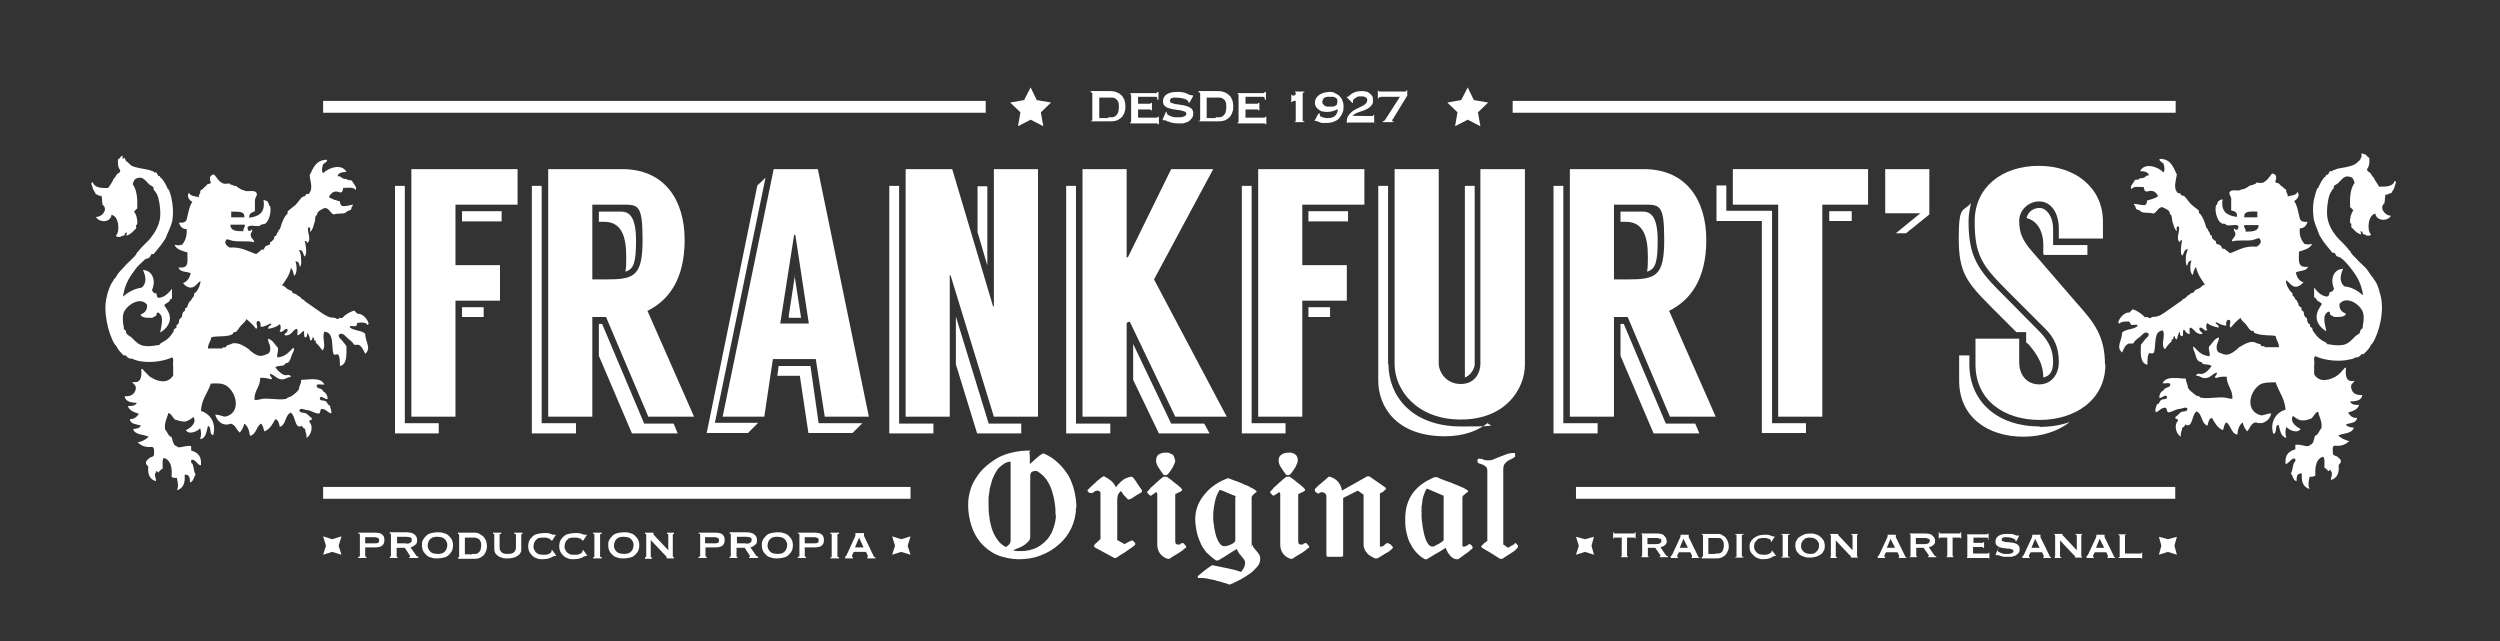 <?xml version="1.0" encoding="UTF-8"?>
<svg id="Capa_1" xmlns="http://www.w3.org/2000/svg" version="1.1" viewBox="0 0 612 157">
  <rect x="0" y="0" width="612" height="157" fill="#333333" stroke="none"/>
  <!-- Generator: Adobe Illustrator 29.1.0, SVG Export Plug-In . SVG Version: 2.1.0 Build 142)  -->
  <defs>
    <style>
      .st0 {
        fill: #fff;
      }
    </style>
  </defs>
  <g>
    <path class="st0" d="M132.6,103.6h8.4v2.5h-10.8v-60.6h2.4v58ZM148.4,77.6c-1.6,0-2.9,0-3.4,0v24.4h-10.8v-60.6h18.1c10.4,0,15.3,7.6,15.3,17.3s-3.9,14.8-9.1,17.4l11.4,25.9h-11.2l-10.3-24.3ZM148.4,68.4c6.9,0,8.9-.8,8.9-9.7s-1.1-8.6-5.4-8.6h-6.9v18.3h3.4ZM155.7,58.8c0,5.3-.5,7.1-2.6,7.7.2-1,.2-2.2.2-3.6,0-4.8-1-8.6-5.4-8.6h-1.3v-2.5h5.4c1.9,0,3.7,1,3.7,7.1M164.9,103.7l1,2.4h-11.2l-8.1-19v-7.8h.8l10.3,24.4h7.2Z"/>
    <path class="st0" d="M185.5,103.6l-2.4,2.4h-10.1l12.4-60.6,2-1.9-12.4,60h10.6ZM199.7,87.9h-10.5l-2.1,14.1h-10.2l12.5-60.6h10.8l12.5,60.6h-10.8l-2.2-14.1ZM211.1,103.6l-2.4,2.4h-10.8l-2.1-14h-5.5l.3-2.4h7.8l2,14h10.6ZM198,79.2l-3.3-21.7h-.3l-3.4,21.7h6.9ZM194.5,67.4l1.6,10.4h-3v-.6c0,0,1.5-9.8,1.5-9.8Z"/>
    <path class="st0" d="M220.1,103.7h8.4v2.4h-10.8v-60.6h2.4v58.1ZM254.1,41.4v60.6h-10.8l-10.6-34.6h-.2v34.6h-10.8v-60.6h11.4l10,33.6h.2v-33.6h10.8ZM242,103.7h8v2.4h-10.8l-5.2-16.9v-11.7l8,26.1ZM241.7,65l-2.4-8.2v-11.2h2.4v19.5Z"/>
    <path class="st0" d="M263.4,103.7h8.4v2.4h-10.8v-60.6h2.4v58.1ZM287.7,102l-11.1-23.2h-.5l-.3.4v22.8h-10.8v-60.6h10.8v21.6h.3l10.6-21.6h10.3l-14.5,27,17.8,33.6h-12.5ZM294.8,103.7l1.3,2.4h-12.4l-6.3-13.1v-8.8l9.3,19.5h8.1Z"/>
    <path class="st0" d="M306.4,103.6h8.3v2.5h-10.7v-60.6h2.4v58ZM334,41.4v8.7h-15.2v14.8h10.9v8.7h-10.9v28.4h-10.8v-60.6h26ZM320.3,51.7h9.7v2.5h-9.7v-2.5ZM320.3,75.2h5.3v2.4h-5.3v-2.4Z"/>
    <path class="st0" d="M339.9,89.2c0,7.5,5.5,15.2,17.8,15.2s4.8-.4,6.8-1.1c-2.5,2.1-6.1,3.5-10.8,3.5-12,0-16.3-7.4-16.3-13.6v-47.7h2.4v43.7ZM373.3,41.4v47.8c0,6.1-4.8,13.5-15.7,13.5s-16.2-7.4-16.2-13.5v-47.8h10.8v47.7c0,1.7,1.6,4.9,5.4,4.9s4.8-3.2,4.8-4.9v-47.7h10.8ZM358.6,92.4v-46.9h2.4v43.7c0,.9-.9,2.7-2.4,3.2"/>
    <path class="st0" d="M382.7,103.6h8.4v2.5h-10.8v-60.6h2.4v58ZM398.5,77.6c-1.6,0-2.9,0-3.4,0v24.4h-10.8v-60.6h18.1c10.4,0,15.3,7.6,15.3,17.3s-3.9,14.8-9.1,17.4l11.4,25.9h-11.2l-10.3-24.3ZM398.5,68.4c6.9,0,8.9-.8,8.9-9.7s-1.1-8.6-5.4-8.6h-6.9v18.3h3.4ZM405.8,58.8c0,5.3-.5,7.1-2.6,7.7.2-1,.2-2.2.2-3.6,0-4.8-1-8.6-5.4-8.6h-1.3v-2.5h5.4c1.9,0,3.7,1,3.7,7.1M415,103.7l1,2.4h-11.2l-8.1-19v-7.8h.8l10.3,24.4h7.2Z"/>
    <path class="st0" d="M433.8,103.6h8.3v2.4h-10.8v-51.9h-11.1v-8.7h2.4v6.2h11.2v51.9ZM457.3,41.4v8.7h-11.2v51.9h-10.8v-51.9h-11.1v-8.7h33ZM447.8,51.7h5.5v2.4h-5.5v-2.4Z"/>
    <polygon class="st0" points="472.3 41.4 472.3 52.5 466.6 57.1 464.1 57.1 470.1 52.2 461.5 52.2 461.5 41.4 472.3 41.4"/>
    <path class="st0" d="M487.5,75.2c-6.2-6.2-8-8.6-8-16.9s1.1-6.3,3-8.6c-.3,1.4-.6,2.9-.6,4.5,0,8.7,2.3,11.9,8.6,18.1l8.9,9c2.4,2.5,3.2,4.7,3.2,7.3s-1,3.5-2.4,3.8c0-3.1-1.3-5.4-3.5-8l-.7-.6v-2.5h-2.4l-6.1-6.1ZM499.3,104.5c2.7,0,5.2-.4,7.4-1.2-2.9,2.3-7,3.6-11.4,3.6-8.7,0-15.7-4.8-15.7-13.7v-6.2h2.5v2.2c0,9.1,6.9,15.2,17.2,15.2M515.4,89.2c0,8.7-7.4,13.6-16.1,13.6s-15.7-4.8-15.7-13.6v-6.3h10.7v5.7c0,3.6,2.2,5.5,4.9,5.5s4.8-2.1,4.8-5.5-1-5.9-3.5-8.3l-9.1-9.1c-6.2-6.2-8-8.7-8-17s6.6-13.6,15.7-13.6,15.7,5.5,15.7,13.6v4.2h-10.8v-2.4c0-4.3-2.2-6.7-4.8-6.7s-4.9,2.1-4.9,4.8.7,4.7,3.2,7.5l10.8,12.5c4.3,4.8,7,8.1,7,15.2M500.2,62.2v-2.2c0-3.8-1.8-6.1-4.1-6.6.3-1.5,1.6-2.5,3.2-2.5s3.3,2,3.3,5.1v4h8.4v2.4h-10.6l-.3-.3Z"/>
    <rect class="st0" x="79.1" y="24.7" width="162.2" height="2.9"/>
    <rect class="st0" x="370.3" y="24.7" width="162.3" height="2.9"/>
    <rect class="st0" x="385.8" y="119.2" width="146.7" height="2.9"/>
    <rect class="st0" x="79.1" y="119.2" width="143.8" height="2.9"/>
    <path class="st0" d="M578.9,37.8c.5,0,.5.7,1.1.8.1,1.2,0,2.1-.5,2.7-.2.7.6.8.8,1.1.3.4.4.8.8,1.1.3.8.9,1.4,1.3,2.2,1.8,0,3.4,0,3.8-1.4.7,0,0,1.1,0,1.4-.1.6-.5.9-.8,1.6-.7-.1-.6.5-1.4.3-.2.6-.1,1-.3,2.2-1.3.9,0,3,1.6,3-.8,1.5-3.6,1.3-3.8-.5-1.7.2-2.2,3.9-1.1,5.1.1.4-1.5.4-1.3,0-.9.2-.6-.7-1.1-.8-.4.1.1.4,0,.8-.7-.2-1.3-.6-1.9-1.3,0-.1-.5-.4-.5-.5,0-.2,0-.6,0-.8,0-.1-.2,0-.3-.3-.1-1,.2-2.2.8-3-.3-.3-.5-.6-.8-.8-.1-2.5.1-4.6,1.1-5.9-.3-1.3-.7-1.5-1.6-1.6-1-.1-1.6.8-2.4,1.6-.3.3-.9.5-1.1.8,0,.1,0,.5,0,.5-.4.3-.4.5-.8,1.1-.5.8-1,3.7-.8,5.7.2,1.9,1.1,3.5,2.2,4.9.9,1.1,2.2,2.1,3.2,3.5.1.2.2,0,.3.3,0,.4,1.2,1.5,1.6,1.9.4.5.9.9,1.3,1.3.4.4,1,.9,1.3,1.4.4.5.7,1.1,1.1,1.6,0,.1.2,0,.3.3,0,0,.2.5.3.5.4.5.8,1.4,1.1,2.4.1.4.1.6.3,1.1,1.1,3.7-.2,9.3-1.9,11.9,0,.1-.2.2-.3.3-.3.5-.5,1-1.1,1.6-.3.3-.7.7-.8.8,0,0-.5,0-.5,0-.3.4-.5.6-1.1.8-.1,0-.5,0-.5,0-.1.2-.6.4-1.3.5-2.5.6-6,.3-8.4-.8-.6.2-.1,1.5-.3,2.2v2.2c1.3,2.3,4.1,1.4,5.7.3.7-.5,1-1,1.6-1.6.1-.1.2-.3.5-.3-.2,2,0,3.7,2.1,3.2-.2.6-1.1.7-.8,1.9.3,1.2,1.2,1.7,2.7,1.6-.2,1.4-1.5,1.5-3,1.6.3.7,1.1.9,2.2.8-.3,1.2-1.5,1.5-2.7,1.9.5.7,1,1.4,2.2,1.3-.1,1.3-1.7,1.2-2.7,1.6.2.6,1.1.7,1.9.8-.4,1.5-2.5,1.3-3.8,1.9.7.7,1.6,1.1,2.7,1.4-.8.7-1.8,1.3-3.5,1.1-.8,0-.5,1.1-.5,1.9,0,.6.7.5,1.1.8.3.3.5.4.8.8.2.9-.4.8-.5,1.4.2,2-.5,3.1-1.9,3.5,0-.8.6-1.5,0-2.2,0-.9-.8.7-.8-.3-.4,0-.4-.5-.8-.5,0-.9.2-2.2-.3-2.7-1.7.5-2,2.3-1.9,4.6-.3.2-.7.4-1.4.3-.2,1-.5,2.1,0,3-1.5-.4-2.1-1.7-1.9-3.8-1.2-.1-1.3.8-1.3,1.9-.9-.2-.8-1.3-1.4-1.9.5-.8.4-1.8.8-2.7,0-.1.2,0,.3-.3,0-.2,0-.4,0-.5,0-.2-.5-.2-.8,0-.3.2-1.4,1.5-1.6,1.1-.2-2.2.9-3.1,2.4-3.5v-1.1c1.4-.2,2,.4,3.2.3.2,0,.3-.3.5-.3.8-.3.8-1.3,1.1-2.2.9-.3,1-1.3,1.6-1.9.2-1.8-.6-2.7-.8-4-.7.1-1,1-1.6,1.6-.8.3-1.5.6-2.4.5-.9,0-1.6-.7-2.2-1.1-.8,1.5.8,2.7,1.9,3.2-.8,1.3-3,.2-3.5-.5-.3,1.1-.3,1.6,0,2.7-1.4-.3-1.5-1.9-1.9-3.2-1.1.1-.2,2.1-1.3,2.2-.9-2.9.7-5.3,3-5.9-.2-2.9-1.7-4.4-2.4-6.7-1.6,0-2.8,0-3.8.5-2.8,1.8-3.7,6.7.3,7.6.9-.1,1.5-.5,2.4-.5-.3,1.6-1.9,2.9-3.8,2.2-1.2.2-1.4,1.5-2.1,2.2-.5-.6-.9-1.3-1.1-2.2-.8.6-1.2,1.7-1.3,3-1.6-.3-1.5-2.3-2.7-3-.5.4-.6,1.2-.8,1.9-1.4-.5-2-1.8-2.7-3-.8.2-.9,1.1-1.1,1.9-1.6-.5-1.2-2.9-2.7-3.5-.9.7-.9,2.4-1.6,3.2-.4.3-.7.3-1.1,0-.2.4-.4.7-.8.8,0,.9-.5,1.1-.3,2.2-1.1-.5-1.8-2.7-.8-3.8.3-.9-.9-.2-.5-1.1.5-.2.8-.8,1.3-1.1.5-.3,1.5,0,1.6-.8-.3-.7-1.4,0-1.9,0-.7,0-1.7.6-2.4.8-1,.3-.5-.9-1.1-1.1-1.2,0-1.4.9-2.4,1.1-.2-.9.2-1.3.3-1.9.6,0,.6-.8,1.1-1.1.4-.3,1.5,0,1.4-.8-.4-.7-1.2.4-1.9.3,0-1,.4-1.5,1.1-1.9.2-.8,1.5-.4,1.6-1.4-.1-.6-1.3-.1-1.9-.3.9-1.8,3.4-1.2,5.7-1.1,0,1,.5,1.3.5,2.2.3.6,1,1.1,1.6,1.6.4.3.4.4,1.1.5.2,0,.2.3.3.3,1.5.4,3.8-.1,5.7,0,.8,0,1.4.4,2.2.3.1-2.4-1.4-3.1-1.4-5.4-1,0-1.8,0-2.4.3-1.2,0,.2-.7,0-1.3-1,.2-1.4,1.1-2.4,1.3-1.4.3-1.6-.6-2.7-.5.2-.9,1-.3,1.6-.5,1-.3,1.6-1.1,2.2-1.9-.5-.4-1.4-.4-2.2-.5,0-.6-.7-.4-1.1-.8-.4-.4-.6-1.3-.8-1.9-.2-.6-.6-1.2-.3-1.6,1,1.1,1.9,2.2,3.8,2.4.5-.3-.3-1.5,0-2.4.8-.7,1.2-1.9,2.4-2.2,0,1.2-.8,1.5-.5,3,.2.8.9.8,1.6,1.1,1,.4,2.1-.2,3.2-1.1.2-.1.4-.4.5-.5,1.2-.7,2.2-1.4,3.5-1.4.5,0,1.2.5,1.6.5.4,0,.3.4.5.5.3.2.8-.2.8.3h3.5c0-1.2-.7-1.7-.8-2.7-.7-.3-1.8-.1-3-.3-.6,0-1.8-.3-2.2-.5-.1,0-.2-.5-.3-.5-.1,0-.4,0-.5,0-.5-.4-.9-1.1-1.3-1.6-.5-.6-1.1-.9-1.3-1.6-.9.7-1.7,1.5-2.4,2.4-.7-.5.3-1.2-.3-1.9-.8-.1-.9.6-.8,1.4-1.1,0-1.7-.5-2.4-.8-.8.3.9.6.5,1.3-1-.2-2.1-.5-2.7-1.1-.4,0-.4,1.7,0,1.6-.6.8-1.1-.7-1.9-.5-.5,1,1.2,1.2.5,1.6-1.5,0-1.7-1.1-2.7-1.6-.6,0-.1,1.2-.3,1.6-.7-.1-1-.7-1.3-1.1-.6.1,0,1.4-.5,1.6-.5,0-.6-.5-.5-1.1-.5.4-.6,1.2-.8,1.9-.3-.1-.5-.3-.5-.8-.5,0-.3.6-.5.8,0,0-.2,0-.3,0,0,0,0,.5,0,.5-.5.4-1.1,1.1-1.6,1.9-1.2-1.1.2-3.1-.5-4.6-2.4.1-1.6,3.4-2.2,5.4-.6.6-.9-.2-1.3.3-.3.7-.3,1.7-.3,2.7-1.8-.4-1.7-2.7-1.6-4.9.4-.5.7-.9,1.1-1.4.3-.4.9-.6.8-1.3-.9-.9-1.6.4-2.2.8-.7.5-1.3,1-1.6,1.6h-1.1c-.9.4-1.2,1.3-1.6,2.2-1.6-1.4,0-2.9,0-4.9.9-.9,2.9-.7,3.8-1.6,0-.6-1.1-.1-1.6-.3-.2-.2-.2-.7-.6-.8-.9,0-1.9,0-2.2.5-.6,0-.2-.8,0-1.1.3-.5,1.2-1.7,2.4-1.6.3-.3.5-.5.8-.8,1.1.4,1.5.7,2.4,1.4.2.1.4.5.5.5.2.1.6,0,.8,0,.1,0,0,.2.3.3.4,0,.5-.2.8-.3.6-.1.9,0,1.6-.3.9-.3,1.9-1.2,3-1.9.9-.6,1.8-1.3,2.7-1.9.2-.1,0-.3.3-.3,0,0,.5-.2.5-.3.2-.1.4-.4.5-.5.2-.1.3-.2.5-.3.1,0,.2-.2.3-.3.2-.1.6-.1.8-.3,0,0,.2-.5.3-.5.4-.2.6-.2,1.1-.5.5-.3.8-.9,1.3-.8-.9-1.3-1.8-2.5-2.2-4.3-.5.4-.6,1.2-.8,1.9-.8-.4-.7-2.8-.3-3.5-.8,0-.9.7-1.1,1.3-.4-.4-.3-1.4-.3-2.2,0-.7.4-1.5.5-1.9-1,0-.9,1.1-1.4,1.6-.6-.6-.2-2.9,0-3.8-.5,0-.5.2-.5.5-1.2-.6,0-2.6-.3-3.8-.8-.3-.5.6-.5,1.1-.7-.6-.7-1.4-1.1-2.4-.1-.4-.1-1.2-.3-1.6,0-.1-.3,0-.3-.3,0-.8-1-1.2-1.9-1.6-1.1.1-1.2,1.3-2.2,1.6-1-.4-2.3,0-3-.5-.1,0-.2-.2-.3-.3-.1,0-.7-.2-.8-.3-.2-.1-.2-.6-.3-.8,0-.1-.4-.2-.3-.5.9,0,1.6.4,2.7.3.4-.2.5-.6.5-1.1,1-.3,2-.5,2.7-1.1-.5-1-1.3-1.6-2.7-1.1-.7,0-.7-.6-.8-1.1-1.1,0-2.6-.3-3,.5-.6-.6.6-1.6.8-2.2.2-.2.9,0,1.1-.3.3-.4.6,0,1.1-.3.4-.1.8-.8,1.3-.5-.2-.9-1.1-1.1-2.2-1.1,1.1-2.2,4.4-1.1,5.7.3.5-.5.2-1.6,0-2.2-.3-.2-1.4-.9-.8-1.1,2.6,0,3.2,2,4.1,3.8-.2,1.6-1,3.4.3,4.6,0,0,.5,0,.5,0,0,0,.2.5.3.5.2.1.6.1.8.3.5.5,1,1.3,1.6,1.9.7.7,1.6,1.2,1.9,1.6,0,0,0,.5,0,.5.4.3.8.9,1.1,1.6.4.8.5,1.5.8,2.2,0,.1.3,0,.3.3,0,.4.5.6.5,1.1,0,.3.4.3.5.5,0,0,0,.5,0,.5.3.2.3.3.5.5,0,0,.5.2.5.3,0,.1,0,.4,0,.5.2.2.7.2,1.1.5.2.2.3.6.5.8,0,0,.5,0,.5,0,.3.4.8.6,1.3,1.1,2-.7,3.6-1.9,6.5-1.6.6-.3,1.5-1.1.8-1.9,0-.5-1.3.2-1.9.3-1.5.2-3.6-.1-4.9.3,0-.8.7-.9.8-1.6.2-.8-.5-.8-.3-1.6.6.6,1,.5,1.1-.5-.6-.7-1.8,0-3-.3,0,0-.1-.2-.3-.3-.3,0-.8,0-1.1-.3-.9-.7-1.5-3-1.1-4.3,0,0,.3,0,.3-.3,0-.5.5-1,1.3-1.1-.5,3.1,1.2,4,3.5,4.3.2-1.2-.6-1.4-1.4-1.6v-2.4c.2-1-.8-1.6-.3-2.2.5-.5,1.6-.2,2.4-.3.3-.3.9-.2,1.4-.5.3-.2.6-.3.8-.5.2-.2.5-.2.8-.3.2,0,.5-.2.8-.3.2,0,.2-.3.3-.3.5,0,1.2.2,1.6,0,1.1-.5,1.5-1.4,2.2-2.2,1.1,0,1.2,1.1.8,1.9,0,.5.5.3.8.5.2.1.4.4.5.5.5.3.9.8,1.4,1.1-.2.8.5.8.3,1.6.9-.3,2.1-.2,2.4-1.1.8.8-.2,2-.8,2.2.8,1.1,1,2.8,1.4,4.3.2.7.9.9,1.9.8-.3.9-.8,1.6-1.9,1.6-.2,1.8.4,2.9,1.1,3.8,1.1.2.8.2,1.9,0-.5,1.2-2,1.5-3.2,1.9,0,1.1-.2,2.6.3,3.2.3.5,1,.6,1.9.5-.3,1.1-2,.9-3,1.4.3,1.2.8,2.1,1.9,2.4-.5.6-1.2,1.1-1.9,1.1-1.1,0-1.6-1.2-2.4-1.6,0,1.1.5,1.9,1.1,2.7.1.2.5.4.5.5,0,0,0,.5,0,.5.4.3.5.5.8,1.1,0,.1.3,0,.3.3,0,.1.2.4.3.5,0,.2.1.6.3.8,0,.1.5.2.5.3,0,.1,0,.4,0,.5,0,.2.5.4.5.5.2.4,0,.7.3,1.1,0,.2.5.4.5.5.2.4,0,.7.3,1.1,0,.2.5.4.5.5,0,.1,0,.5,0,.5,0,0,.5.2.5.3.2.3,0,.6.3.8.2.3.6.9,1.1,1.4.6.6,1.1.9,1.9,1.3.2,0,.4.5.5.5.2,0,.4,0,.5,0,.7.2,2.6.4,3.8,0,1-.4,1.5-1,2.4-1.9.4-.4.8-.5,1.1-.8.2-.2.1-.6.3-.8,0-.2.5-.4.5-.5,0-.1,0-.4,0-.5.2-.7.4-2.5,0-3.5-.8-1.9-4-4-5.7-1.9-.1,1.5.7,2,1.6,2.4-.3.9-1.7.8-3,.8-.1-.3-.6-.3-.8-.5-.2-.2,0-.9-.5-.8-1.7.8-.8,3.2-.5,4.8-1.1-.6-2.4-1.9-2.4-3.5,0-1.4.8-2.3,1.3-3.2-.3-.4-.7-.5-1.1-.8-.3-.3-.3-.7-.8-.8v-2.4c.8,1,1.5,1.9,3,2.2.7,0,.7-.6.8-1.1.7,0,.8-.4,1.1-.8-1-2.1-.3-4.8,2.2-4.9-.7,1.5-1,3.2.3,4.3,2,.2,3.4,1.2,4.6,2.2-.4-2.6-1.3-4.4-2.7-6.2-.4-.5-.9-1.2-1.3-1.6-.5-.5-.9-1-1.4-1.3-.3-.3-.7-.3-1.1-.5-.2-.2-.3-.6-.5-.8,0,0-.5,0-.5,0-.7-.9-1.9-2.2-2.7-3.5-.1-.2-.2-.4-.3-.5-.2-.2-.5-1.2-.8-1.9-.1-.3-.7-1.7-.8-2.4-.3-2.1-.2-4,.3-5.7.1-.4.3-1.1.5-1.6,0-.2.2-.2.3-.3.4-.9.8-1.8,1.6-2.7.1-.1.3,0,.3-.3,0-.4.4-.1.5-.3.2-.2.3-.7.5-.8,0,0,.5,0,.5,0,.2-.2.2-.2.5-.3.2,0,.5-.2.8-.3.9-.2,3.1-.4,4.3-1.1.4-.2.8-.7,1.3-1.1,0-.4.3-.5.3-.8v-.8ZM549.4,53.2h3.2v-1.4c-1.5,0-3.4-.3-3.2,1.4M549.7,56.7c1.6,0,3.2,0,3.2-1.6h-3.5c-.2.8.5.8.3,1.6"/>
    <path class="st0" d="M30.5,38.6c0,.3.3.4.3.8.6.3.9.8,1.3,1.1,1.2.7,3.4.8,4.3,1.1.3,0,.6.2.8.3.3,0,.4,0,.5.3,0,0,.4,0,.5,0,.2.1.4.6.5.8.2.2.5,0,.5.3,0,.3.1.1.3.3.8.9,1.2,1.8,1.6,2.7,0,0,.2,0,.3.3.2.5.4,1.2.5,1.6.4,1.7.6,3.6.3,5.7-.1.8-.7,2.1-.8,2.4-.3.6-.7,1.6-.8,1.9-.1.2-.2.4-.3.5-.8,1.3-2,2.6-2.7,3.5,0,0-.4,0-.5,0-.2.2-.3.6-.5.8-.3.3-.8.3-1.1.5-.5.4-.9.9-1.4,1.3-.5.5-1,1.1-1.3,1.6-1.4,1.8-2.3,3.6-2.7,6.2,1.2-1,2.6-1.9,4.6-2.2,1.3-1.1,1-2.8.3-4.3,2.5.1,3.2,2.8,2.2,4.9.2.4.4.9,1.1.8.1.5,0,1.2.8,1.1,1.4-.3,2.2-1.2,3-2.2v2.4c-.5,0-.5.5-.8.8-.4.3-.8.4-1.1.8.6,1,1.4,1.9,1.4,3.2,0,1.6-1.3,2.9-2.4,3.5.3-1.7,1.1-4.1-.5-4.9-.5,0-.3.6-.5.8-.2.2-.7.2-.8.5-1.3,0-2.7.1-3-.8,1-.4,1.7-1,1.6-2.4-1.6-2.1-4.9,0-5.7,1.9-.4,1-.2,2.8,0,3.5,0,.2,0,.4,0,.5,0,.1.5.4.5.5.1.2,0,.6.3.8.3.3.7.5,1.1.8.9.9,1.4,1.5,2.4,1.9,1.2.4,3.1.2,3.8,0,.2,0,.4,0,.5,0,.1,0,.4-.5.5-.5.8-.5,1.3-.7,1.9-1.3.5-.5.8-1,1.1-1.4.2-.2,0-.5.3-.8,0,0,.5-.2.5-.3,0,0,0-.4,0-.5,0-.2.5-.4.5-.5.2-.4,0-.7.3-1.1,0-.1.5-.4.5-.5.2-.4,0-.7.3-1.1,0-.1.4-.4.5-.5,0-.1,0-.4,0-.5,0,0,.5-.2.5-.3.1-.2.2-.6.3-.8,0-.2.3-.4.3-.5,0-.3.2-.1.3-.3.4-.6.4-.8.8-1.1,0,0,0-.4,0-.5,0-.2.4-.4.5-.5.6-.8,1-1.6,1.1-2.7-.8.4-1.3,1.6-2.4,1.6-.7,0-1.4-.4-1.9-1.1,1.1-.4,1.6-1.3,1.9-2.4-.9-.5-2.7-.2-3-1.4.9,0,1.6,0,1.9-.5.5-.7.2-2.2.3-3.2-1.3-.4-2.7-.7-3.2-1.9,1.1.2.8.2,1.9,0,.7-.9,1.2-2,1.1-3.8-1.1,0-1.6-.7-1.9-1.6,1,.1,1.7-.1,1.9-.8.4-1.5.6-3.2,1.4-4.3-.6-.2-1.6-1.4-.8-2.2.3.9,1.6.8,2.4,1.1-.2-.8.5-.8.3-1.6.5-.3.9-.7,1.3-1.1.2-.1.3-.4.5-.5.4-.2.8,0,.8-.5-.4-.8-.3-1.8.8-1.9.7.8,1.1,1.7,2.2,2.2.4.2,1.1,0,1.6,0,0,0,0,.2.3.3.3,0,.6.2.8.3.4,0,.6,0,.8.3.3.2.5.3.8.5.5.3,1,.3,1.4.5.8,0,2-.2,2.4.3.6.6-.4,1.2-.3,2.2v2.4c-.7.3-1.5.5-1.4,1.6,2.3-.3,4-1.2,3.5-4.3.9,0,1.3.6,1.3,1.1,0,.3.2.2.3.3.4,1.3-.2,3.6-1.1,4.3-.3.2-.8.2-1.1.3-.1,0-.3.3-.3.3-1.2.2-2.4-.4-3,.3,0,1.1.5,1.2,1.1.5.2.8-.5.8-.3,1.6,0,.7.8.8.8,1.6-1.3-.4-3.3-.1-4.9-.3-.6,0-1.9-.7-1.9-.3-.7.8.2,1.6.8,1.9,2.9-.2,4.4.9,6.5,1.6.5-.4,1-.7,1.3-1.1,0,0,.4,0,.5,0,.2-.2.3-.6.5-.8.4-.3.9-.3,1.1-.5,0,0,0-.4,0-.5,0,0,.5-.2.5-.3.2-.3.3-.3.5-.5,0,0,0-.4,0-.5.1-.2.5-.2.6-.5,0-.5.5-.7.5-1.1,0-.3.2-.1.3-.3.3-.7.4-1.4.8-2.2.3-.7.7-1.3,1.1-1.6,0,0,0-.4,0-.5.3-.4,1.2-1,1.9-1.6.6-.6,1.1-1.4,1.6-1.9.2-.2.6-.2.8-.3,0,0,.2-.5.3-.5,0,0,.5,0,.5,0,1.3-1.2.4-3,.3-4.6.9-1.8,1.5-3.7,4.1-3.8.6.2-.5.9-.8,1.1-.2.6-.5,1.6,0,2.2,1.2-1.3,4.6-2.5,5.7-.3-1.1,0-2,.2-2.2,1.1.6-.3,1,.4,1.4.5.5.2.8,0,1.1.3.2.2.9,0,1.1.3.2.6,1.4,1.6.8,2.2-.4-.8-1.9-.5-3-.5-.1.5-.1,1.2-.8,1.1-1.4-.6-2.1.1-2.7,1.1.7.6,1.7.8,2.7,1.1,0,.5.2.9.5,1.1,1.1.2,1.8-.2,2.7-.3,0,.3-.2.4-.3.5,0,.2-.1.7-.3.8-.1.1-.7.2-.8.3,0,0-.1.2-.3.3-.7.5-2,.1-3,.5-.9-.3-1-1.5-2.2-1.6-.9.4-1.8.8-1.9,1.6,0,.3-.2.2-.3.3-.2.4-.1,1.2-.3,1.6-.3,1-.4,1.8-1.1,2.4,0-.5.3-1.3-.5-1.1-.2,1.2,1,3.2-.3,3.8,0-.3,0-.6-.5-.5.3.9.6,3.2,0,3.8-.5-.5-.3-1.7-1.4-1.6.2.4.5,1.2.5,1.9,0,.7.2,1.8-.3,2.2-.2-.7-.2-1.4-1.1-1.3.4.8.5,3.1-.3,3.5-.2-.7-.3-1.5-.8-1.9-.3,1.8-1.3,3-2.2,4.3.6,0,.9.5,1.3.8.5.3.7.4,1.1.5,0,0,.2.5.3.5.2.2.6.2.8.3,0,0,.1.2.3.3.2.1.4.2.5.3.2,0,.4.4.5.5,0,0,.4.3.5.3.3,0,.1.2.3.3.9.6,1.8,1.3,2.7,1.9,1,.7,2.1,1.5,3,1.9.7.3,1,.2,1.6.3.3,0,.4.3.8.3.3,0,.2-.2.3-.3.2,0,.6.1.8,0,.1,0,.4-.4.5-.5.9-.7,1.4-.9,2.4-1.3.3.3.5.5.8.8,1.2-.1,2.1,1.1,2.4,1.6.2.3.6,1.1,0,1.1-.3-.6-1.2-.6-2.2-.5-.4,0-.3.6-.5.8-.5.2-1.6-.3-1.6.3.9.9,2.9.7,3.8,1.6,0,2,1.6,3.5,0,4.9-.4-.8-.8-1.8-1.6-2.2h-1.1c-.3-.6-1-1.1-1.6-1.6-.5-.4-1.3-1.7-2.2-.8,0,.7.5,1,.8,1.3.4.5.7.9,1.1,1.4,0,2.2.2,4.5-1.6,4.9,0-1,0-2-.3-2.7-.5-.5-.8.3-1.3-.3-.5-2,.2-5.3-2.2-5.4-.7,1.5.6,3.5-.5,4.6-.5-.8-1.1-1.5-1.6-1.9,0,0,0-.4,0-.5,0,0-.2,0-.3,0-.2-.2,0-.9-.5-.8,0,.5-.2.7-.5.8-.2-.7-.3-1.5-.8-1.9,0,.6,0,1-.5,1.1-.5-.2,0-1.5-.5-1.6-.4.4-.7.9-1.4,1.1-.1-.5.3-1.6-.3-1.6-1,.5-1.2,1.7-2.7,1.6-.7-.4,1-.6.5-1.6-.8-.1-1.3,1.3-1.9.5.4,0,.4-1.7,0-1.6-.6.6-1.7.9-2.7,1.1-.3-.8,1.3-1,.5-1.3-.7.3-1.4.8-2.4.8,0-.8,0-1.5-.8-1.4-.6.7.4,1.4-.3,1.9-.7-.9-1.5-1.7-2.4-2.4-.2.7-.8,1-1.3,1.6-.5.5-.8,1.2-1.3,1.6-.1,0-.4,0-.5,0,0,0-.2.5-.3.5-.4.3-1.6.5-2.2.5-1.2.1-2.3,0-3,.3-.1,1-.8,1.5-.8,2.7h3.5c0-.5.5-.1.8-.3.2,0,.2-.5.5-.5.4,0,1.1-.5,1.6-.5,1.3,0,2.3.6,3.5,1.4.1,0,.4.4.5.5,1.1.9,2.2,1.5,3.2,1.1.7-.3,1.4-.3,1.6-1.1.3-1.5-.5-1.8-.5-3,1.2.3,1.6,1.4,2.4,2.2.3,1-.5,2.1,0,2.4,1.9-.2,2.8-1.4,3.8-2.4.4.5,0,1-.3,1.6-.2.6-.4,1.4-.8,1.9-.4.4-1.1.2-1.1.8-.7.2-1.7.1-2.2.5.5.7,1.2,1.5,2.2,1.9.6.2,1.4-.4,1.6.5-1.2,0-1.3.8-2.7.5-1-.3-1.4-1.1-2.4-1.3-.2.7,1.2,1.4,0,1.3-.7-.2-1.4-.4-2.4-.3,0,2.3-1.5,3-1.4,5.4.7.1,1.4-.2,2.2-.3,1.9-.1,4.2.4,5.7,0,0,0,0-.2.3-.3.7-.2.7-.2,1.1-.5.7-.5,1.3-1,1.6-1.6,0-.9.6-1.2.5-2.2,2.2-.1,4.8-.7,5.7,1.1-.6.2-1.8-.3-1.9.3,0,.9,1.4.5,1.6,1.4.6.3,1.1.9,1.1,1.9-.7.1-1.5-1-1.9-.3-.1.9,1,.5,1.4.8.5.3.5,1,1.1,1.1,0,.6.4,1,.3,1.9-1-.2-1.2-1.1-2.4-1.1-.5.2,0,1.4-1.1,1.1-.8-.2-1.7-.8-2.4-.8-.5,0-1.6-.7-1.9,0,0,.8,1.1.5,1.6.8.6.3.8.8,1.4,1.1.3.9-.9.2-.5,1.1,1,1,.3,3.3-.8,3.8.2-1-.3-1.3-.3-2.2-.4-.2-.7-.4-.8-.8-.4.3-.7.3-1.1,0-.7-.9-.7-2.5-1.6-3.2-1.5.6-1.1,3-2.7,3.5-.2-.8-.3-1.7-1.1-1.9-.7,1.2-1.3,2.5-2.7,3-.2-.7-.3-1.5-.8-1.9-1.2.7-1.1,2.6-2.7,3-.2-1.3-.5-2.4-1.4-3-.2.9-.6,1.6-1.1,2.2-.8-.6-1-1.9-2.2-2.2-1.9.8-3.4-.6-3.8-2.2,1,0,1.6.4,2.4.5,3.9-.8,3-5.8.3-7.6-1-.6-2.2-.6-3.8-.5-.7,2.3-2.3,3.8-2.4,6.7,2.3.7,3.8,3,3,5.9-1.1,0-.3-2.1-1.3-2.2-.4,1.3-.4,3-1.9,3.2.3-1.1.3-1.6,0-2.7-.5.7-2.7,1.8-3.5.5,1.1-.5,2.7-1.7,1.9-3.2-.6.3-1.2,1-2.2,1.1-1,0-1.6-.3-2.4-.5-.6-.6-.9-1.5-1.6-1.6-.3,1.4-1,2.2-.8,4,.6.6.7,1.6,1.6,1.9.3.8.3,1.8,1.1,2.2.3,0,.3.2.5.3,1.3,0,1.9-.5,3.2-.3v1.1c1.5.4,2.6,1.3,2.4,3.5-.2.5-1.3-.9-1.6-1.1-.3-.2-.8-.2-.8,0,0,.2,0,.4,0,.5,0,.2.2.2.3.3.4.9.3,1.9.8,2.7-.5.5-.5,1.7-1.4,1.9,0-1.1-.1-2-1.3-1.9.2,2.1-.4,3.4-1.9,3.8.5-.9.2-2,0-3-.6,0-1,0-1.3-.3.2-2.3-.2-4.1-1.9-4.6-.5.5-.2,1.8-.3,2.7-.4,0-.5.4-.8.5,0,1-.9-.6-.8.3-.6.6,0,1.3,0,2.2-1.4-.4-2.1-1.5-1.9-3.5-.1-.5-.8-.5-.5-1.4.3-.4.5-.5.8-.8.4-.3,1-.2,1.1-.8,0-.8.2-1.8-.5-1.9-1.7.2-2.7-.4-3.5-1.1,1.1-.2,2-.7,2.7-1.4-1.3-.6-3.4-.4-3.8-1.9.8,0,1.6-.2,1.9-.8-1-.4-2.6-.3-2.7-1.6,1.2,0,1.7-.6,2.2-1.3-1.1-.4-2.3-.7-2.7-1.9,1.1,0,1.9-.1,2.2-.8-1.4,0-2.8-.3-3-1.6,1.5.1,2.4-.5,2.7-1.6.3-1.2-.6-1.3-.8-1.9,2.2.4,2.3-1.3,2.2-3.2.3,0,.4.1.5.3.6.6,1,1.1,1.6,1.6,1.6,1.1,4.3,2,5.7-.3v-2.2c-.2-.7.3-2-.3-2.2-2.4,1.1-5.9,1.4-8.4.8-.7-.2-1.2-.4-1.3-.5,0,0-.4,0-.5,0-.6-.2-.8-.4-1.1-.8,0,0-.4,0-.5,0-.1,0-.5-.5-.8-.8-.6-.6-.8-1.1-1.1-1.6,0,0-.2-.2-.3-.3-1.6-2.6-3-8.2-1.9-11.9.1-.5.1-.7.3-1.1.3-1,.7-1.9,1.1-2.4,0,0,.3-.5.3-.5,0-.3.2-.1.3-.3.3-.5.7-1.2,1.1-1.6.4-.5.9-.9,1.3-1.4.4-.5.9-.9,1.3-1.3.4-.4,1.6-1.5,1.6-1.9,0-.3.2-.1.3-.3,1-1.4,2.4-2.4,3.2-3.5,1-1.3,2-3,2.2-4.9.2-2-.3-4.8-.8-5.7-.4-.6-.4-.7-.8-1.1,0,0,0-.4,0-.5-.2-.3-.8-.5-1.1-.8-.8-.8-1.4-1.7-2.4-1.6-.9.1-1.3.4-1.6,1.6,1,1.4,1.2,3.5,1.1,5.9-.3.3-.5.5-.8.8.6.7.9,2,.8,3,0,.3-.2.2-.3.3,0,.2.1.6,0,.8,0,.1-.4.4-.5.5-.6.7-1.2,1.1-1.9,1.3,0-.5.4-.7,0-.8-.5.1-.2,1.1-1.1.8.1.4-1.5.4-1.4,0,1.1-1.3.6-4.9-1.1-5.1-.2,1.9-3,2-3.8.5,1.7,0,3-2,1.6-3-.2-1.2,0-1.5-.3-2.2-.8.2-.7-.4-1.3-.3-.3-.7-.7-1.1-.8-1.6,0-.3-.7-1.3,0-1.4.4,1.3,2,1.5,3.8,1.4.4-.7,1-1.3,1.3-2.2.4-.3.5-.7.8-1.1.2-.3,1-.4.8-1.1-.5-.6-.6-1.5-.5-2.7.6,0,.5-.7,1.1-.8v.8ZM56.6,51.8v1.4h3.2c.2-1.7-1.8-1.3-3.2-1.4M59.9,55h-3.5c0,1.6,1.6,1.6,3.2,1.6-.2-.8.5-.8.3-1.6"/>
    <path class="st0" d="M87.7,130.7v-.3h4.1c.8,0,1.3.1,1.7.4.4.3.6.7.6,1.4s-.2,1.1-.6,1.4c-.4.3-1,.4-1.7.4h-2.4v2.1c0,.1,0,.2.3.2v.3h-2v-.3c.2,0,.4,0,.4-.2v-5.3c0-.1-.1-.2-.4-.2M91.8,133c.3,0,.5,0,.7-.1.2,0,.3-.3.3-.6s0-.5-.3-.6c-.2-.1-.4-.2-.7-.2h-2.4v1.5h2.4Z"/>
    <path class="st0" d="M101.4,130.8c.5.3.7.8.7,1.4s0,.5-.1.7c0,.2-.2.4-.4.5-.2.1-.3.3-.5.4-.2,0-.4.2-.6.2l1.4,2c0,.1.2.2.2.2,0,0,.2,0,.3.1v.3h-2.2v-.3c.1,0,.2,0,.2-.1s0-.2-.2-.4l-1.1-1.7h-2v2c0,0,0,.1,0,.2s.1,0,.2,0v.3h-1.9v-.3c.2,0,.3,0,.3-.2v-5.3c0-.1,0-.2-.3-.2v-.3h3.9c.8,0,1.5.1,2,.4M99.4,133.1c.9,0,1.4-.3,1.4-.9s-.1-.4-.3-.6c-.2-.1-.6-.2-1.1-.2h-2.2v1.6h2.2Z"/>
    <path class="st0" d="M108.6,130.5c.5.1.9.3,1.2.6.3.3.6.6.8,1,.2.4.3.9.3,1.4s-.1,1-.3,1.4c-.2.4-.5.7-.8,1-.3.3-.7.5-1.2.6-.5.1-.9.2-1.5.2s-1,0-1.5-.2c-.5-.1-.9-.3-1.2-.6-.3-.3-.6-.6-.8-1-.2-.4-.3-.9-.3-1.4s0-1,.3-1.4c.2-.4.5-.7.8-1,.3-.3.7-.5,1.2-.6.5-.1.9-.2,1.5-.2s1,0,1.5.2M106.2,131.5c-.3,0-.5.2-.8.4-.2.2-.4.4-.5.7-.1.3-.2.6-.2.9s0,.6.2.9c.1.3.3.5.5.7.2.2.5.3.8.4.3,0,.6.1.9.1s.6,0,.9-.1c.3,0,.5-.2.8-.4.2-.2.4-.4.5-.7.1-.3.2-.6.2-.9s0-.6-.2-.9c-.1-.3-.3-.5-.5-.7-.2-.2-.5-.3-.8-.4-.3,0-.6-.1-.9-.1s-.6,0-.9.1"/>
    <path class="st0" d="M112.1,136.4c.2,0,.3,0,.3-.2v-5.3c0-.1-.1-.2-.3-.2v-.3h3.9c.6,0,1,0,1.4.3s.7.4,1,.7c.2.3.4.6.6,1,.1.4.2.8.2,1.2s0,.8-.2,1.2c-.1.4-.3.7-.5,1-.2.3-.6.5-.9.7-.4.2-.9.3-1.4.3h-4v-.3ZM115.6,135.6c.3,0,.6,0,.8,0,.3,0,.5-.1.7-.3.2-.1.4-.4.5-.6.1-.3.2-.7.2-1.1s0-.8-.2-1.1c-.1-.3-.3-.5-.5-.6-.2-.1-.4-.2-.7-.3-.3,0-.5,0-.8,0h-1.8v4.1h1.8Z"/>
    <path class="st0" d="M122.6,130.7c-.2,0-.3,0-.3.2v3.2c0,.5.2.8.5,1.1.3.3.8.4,1.5.4s1.2-.1,1.5-.4c.3-.3.5-.6.5-1.1v-3.2c0-.1-.1-.2-.4-.2v-.3h2v.3c-.2,0-.3,0-.3.2v3.6c0,.3,0,.6-.2.8-.1.3-.3.5-.6.7-.3.2-.6.4-1,.5-.4.1-.9.2-1.5.2s-1.1,0-1.5-.2c-.4-.1-.8-.3-1-.5s-.5-.4-.6-.7c-.1-.3-.2-.5-.2-.8v-3.6c0,0,0-.1,0-.2,0,0-.2,0-.3,0v-.3h2v.3Z"/>
    <path class="st0" d="M134.8,132.2s0,0,0,0c0,0,0,0,0,0,0,0,0-.1-.1-.2,0,0-.2-.2-.4-.2-.2,0-.4-.1-.6-.2-.2,0-.5,0-.8,0s-.6,0-.9.1c-.3,0-.5.2-.7.4-.2.2-.4.4-.5.7-.1.3-.2.6-.2.9s0,.6.2.9c.1.3.3.5.5.7.2.2.4.3.7.4.3,0,.5.1.8.1s.5,0,.8,0c.3,0,.5-.1.7-.2.2,0,.4-.2.5-.3.1-.1.2-.2.2-.3h0c0-.2,0-.2,0-.3h.2c0-.1,1,1.4,1,1.4h-.1c-.1,0-.2,0-.2,0,0,0-.2,0-.4.1-.2,0-.4.2-.6.3-.3.1-.6.2-.9.3-.3,0-.7.1-1.2.1s-.9,0-1.3-.2c-.4-.1-.8-.3-1.1-.6-.3-.3-.6-.6-.8-1-.2-.4-.3-.9-.3-1.4s.1-1,.3-1.4c.2-.4.5-.7.8-1,.3-.3.7-.5,1.2-.6.4-.1.9-.2,1.4-.2s.7,0,1,0c.3,0,.6.1.8.2.2,0,.4.2.6.2.1,0,.3,0,.3,0s0,0,.1,0c0,0,0,0,.1,0h.2c0,0-.9,1.4-.9,1.4h-.2Z"/>
    <path class="st0" d="M142.4,132.2s0,0,0,0c0,0,0,0,0,0,0,0,0-.1-.1-.2,0,0-.2-.2-.4-.2-.2,0-.4-.1-.6-.2-.2,0-.5,0-.8,0s-.6,0-.9.1c-.3,0-.5.2-.7.4-.2.2-.4.4-.5.7-.1.3-.2.6-.2.9s0,.6.2.9c.1.3.3.5.5.7.2.2.4.3.7.4s.5.1.8.1.5,0,.8,0c.3,0,.5-.1.7-.2.2,0,.4-.2.5-.3.1-.1.2-.2.2-.3h0c0-.2,0-.2,0-.3h.2c0-.1,1,1.4,1,1.4h-.1c-.1,0-.2,0-.2,0,0,0-.2,0-.4.1-.2,0-.4.2-.6.3-.3.1-.6.2-.9.3-.3,0-.7.1-1.2.1s-.9,0-1.3-.2c-.4-.1-.8-.3-1.1-.6-.3-.3-.6-.6-.8-1-.2-.4-.3-.9-.3-1.4s.1-1,.3-1.4c.2-.4.5-.7.8-1,.3-.3.7-.5,1.2-.6.4-.1.9-.2,1.4-.2s.7,0,1,0c.3,0,.6.1.8.2.2,0,.4.2.6.2.1,0,.3,0,.3,0s0,0,.1,0c0,0,0,0,.1,0h.2c0,0-.9,1.4-.9,1.4h-.2Z"/>
    <path class="st0" d="M145.2,136.4c.2,0,.3,0,.3,0,0,0,0,0,0-.2v-5.3c0,0,0-.1,0-.2,0,0-.2,0-.3,0v-.3h2.1v.3c-.3,0-.4,0-.4.2v5.3c0,.1.1.2.4.2v.3h-2.1v-.3Z"/>
    <path class="st0" d="M154.2,130.5c.5.1.9.3,1.2.6.3.3.6.6.8,1,.2.4.3.9.3,1.4s-.1,1-.3,1.4c-.2.4-.5.7-.8,1-.3.3-.7.5-1.2.6-.5.1-.9.2-1.5.2s-1,0-1.5-.2c-.5-.1-.9-.3-1.2-.6-.3-.3-.6-.6-.8-1-.2-.4-.3-.9-.3-1.4s0-1,.3-1.4c.2-.4.5-.7.8-1,.3-.3.7-.5,1.2-.6.5-.1.9-.2,1.5-.2s1,0,1.5.2M151.8,131.5c-.3,0-.5.2-.8.4-.2.2-.4.4-.5.7-.1.3-.2.6-.2.9s0,.6.2.9c.1.3.3.5.5.7.2.2.5.3.8.4.3,0,.6.1.9.1s.6,0,.9-.1c.3,0,.5-.2.8-.4.2-.2.4-.4.5-.7.1-.3.2-.6.2-.9s0-.6-.2-.9c-.1-.3-.3-.5-.5-.7-.2-.2-.5-.3-.8-.4-.3,0-.6-.1-.9-.1s-.6,0-.9.1"/>
    <path class="st0" d="M157.9,136.4c.2,0,.3,0,.3-.2v-5.3c0-.1,0-.2-.3-.2v-.3h2.1v.3c0,0-.1,0-.1,0s.1.2.3.4l3.4,3.6v-3.8c0-.1,0-.2-.3-.2v-.3h1.7v.3c-.2,0-.3,0-.3.2v5.3c0,.1,0,.2.3.2v.3h-1.8v-.3c0,0,0,0,0,0s0-.1-.1-.2c0,0-.2-.2-.3-.3l-3.5-3.7v4.1c0,.1.1.2.3.2v.3h-1.7v-.3Z"/>
    <path class="st0" d="M171,130.7v-.3h4.1c.8,0,1.3.1,1.7.4.4.3.6.7.6,1.4s-.2,1.1-.6,1.4c-.4.3-1,.4-1.7.4h-2.4v2.1c0,.1,0,.2.3.2v.3h-2v-.3c.2,0,.4,0,.4-.2v-5.3c0-.1-.1-.2-.4-.2M175,133c.3,0,.5,0,.7-.1.2,0,.3-.3.3-.6s0-.5-.3-.6c-.2-.1-.4-.2-.7-.2h-2.4v1.5h2.4Z"/>
    <path class="st0" d="M184.6,130.8c.5.3.7.8.7,1.4s0,.5-.1.7c0,.2-.2.4-.4.5-.2.1-.3.3-.5.4-.2,0-.4.2-.6.2l1.4,2c0,.1.2.2.2.2,0,0,.2,0,.3.1v.3h-2.2v-.3c.1,0,.2,0,.2-.1s0-.2-.2-.4l-1.1-1.7h-2v2c0,0,0,.1,0,.2,0,0,.1,0,.2,0v.3h-1.9v-.3c.2,0,.3,0,.3-.2v-5.3c0-.1,0-.2-.3-.2v-.3h3.9c.8,0,1.5.1,2,.4M182.6,133.1c.9,0,1.4-.3,1.4-.9s-.1-.4-.3-.6c-.2-.1-.6-.2-1.1-.2h-2.2v1.6h2.2Z"/>
    <path class="st0" d="M191.8,130.5c.5.1.9.3,1.2.6.3.3.6.6.8,1,.2.4.3.9.3,1.4s-.1,1-.3,1.4c-.2.4-.5.7-.8,1-.3.3-.7.5-1.2.6-.5.1-.9.2-1.5.2s-1,0-1.5-.2c-.5-.1-.9-.3-1.2-.6-.3-.3-.6-.6-.8-1-.2-.4-.3-.9-.3-1.4s0-1,.3-1.4c.2-.4.5-.7.8-1,.3-.3.7-.5,1.2-.6.5-.1.9-.2,1.5-.2s1,0,1.5.2M189.4,131.5c-.3,0-.5.2-.8.4-.2.2-.4.4-.5.7-.1.3-.2.6-.2.9s0,.6.2.9c.1.3.3.5.5.7.2.2.5.3.8.4.3,0,.6.1.9.1s.6,0,.9-.1c.3,0,.5-.2.8-.4.2-.2.4-.4.5-.7.1-.3.2-.6.2-.9s0-.6-.2-.9c-.1-.3-.3-.5-.5-.7-.2-.2-.5-.3-.8-.4-.3,0-.6-.1-.9-.1s-.6,0-.9.1"/>
    <path class="st0" d="M195.3,130.7v-.3h4.1c.8,0,1.3.1,1.7.4.4.3.6.7.6,1.4s-.2,1.1-.6,1.4c-.4.3-1,.4-1.7.4h-2.4v2.1c0,.1,0,.2.3.2v.3h-2v-.3c.2,0,.4,0,.4-.2v-5.3c0-.1-.1-.2-.4-.2M199.4,133c.3,0,.5,0,.7-.1.2,0,.3-.3.3-.6s0-.5-.3-.6c-.2-.1-.4-.2-.7-.2h-2.4v1.5h2.4Z"/>
    <path class="st0" d="M203.3,136.4c.2,0,.3,0,.3,0,0,0,0,0,0-.2v-5.3c0,0,0-.1,0-.2,0,0-.2,0-.3,0v-.3h2.1v.3c-.3,0-.4,0-.4.2v5.3c0,.1.1.2.4.2v.3h-2.1v-.3Z"/>
    <path class="st0" d="M206.7,136.4c.1,0,.2,0,.3-.2,0,0,.1-.2.2-.2l2.1-4.6c0-.1.1-.2.1-.3,0,0,0-.2,0-.2s0,0,0-.1c0,0,0,0,0,0v-.3h2.1v.3s0,0,0,0c0,0,0,0,0,.1s0,.1,0,.2c0,0,0,.2.1.3l2.3,4.8c0,0,0,.1.2.2,0,0,.1,0,.2,0v.3h-2v-.2s0,0,.1,0c0,0,0,0,0-.2s0-.1,0-.2c0,0,0-.1,0-.2l-.4-.8h-3l-.4.8c0,0,0,.1,0,.2,0,0,0,.1,0,.2,0,0,0,.1,0,.1,0,0,.1,0,.2,0v.3h-1.9v-.3ZM211.4,134l-1.1-2.4-1,2.4h2.1Z"/>
    <polygon class="st0" points="81.3 132 83.6 131.3 82.9 133.6 83.6 135.8 81.3 135.1 79.1 135.8 79.8 133.6 79.1 131.3 81.3 132"/>
    <polygon class="st0" points="220.6 132 222.9 131.3 222.2 133.6 222.9 135.8 220.6 135.1 218.4 135.8 219.1 133.6 218.4 131.3 220.6 132"/>
    <polygon class="st0" points="252.3 21.4 253.8 24.5 257.3 25.1 254.8 27.5 255.4 30.9 252.3 29.3 249.2 30.9 249.8 27.5 247.3 25.1 250.7 24.5 252.3 21.4"/>
    <polygon class="st0" points="359.3 21.4 360.8 24.5 364.3 25.1 361.8 27.5 362.4 30.9 359.3 29.3 356.2 30.9 356.8 27.5 354.3 25.1 357.7 24.5 359.3 21.4"/>
    <path class="st0" d="M267,29.6c.3,0,.4,0,.4-.3v-6.4c0-.2-.1-.3-.4-.3v-.3h4.7c.7,0,1.2.1,1.7.3.5.2.9.5,1.2.8.3.3.5.7.7,1.2.1.4.2.9.2,1.4s0,.9-.2,1.4c-.1.5-.4.8-.6,1.2-.3.3-.7.6-1.1.8-.5.2-1,.3-1.7.3h-4.8v-.3ZM271.3,28.7c.4,0,.7,0,1,0,.3,0,.6-.2.8-.3.2-.2.4-.4.6-.8.1-.3.2-.8.2-1.4s0-1-.2-1.3c-.1-.3-.3-.6-.6-.7-.2-.2-.5-.3-.8-.3-.3,0-.7,0-1,0h-2.2v5h2.2Z"/>
    <path class="st0" d="M283.3,24c0-.2-.2-.3-.5-.3h-4.2v1.7h2.6c.2,0,.3,0,.4,0,0,0,.1-.1.1-.2h.3v1.8h-.3c0-.1,0-.2-.1-.2s-.3,0-.5,0h-2.5v2h4.4c.1,0,.2,0,.3,0,0,0,.1-.1.1-.2h.3v1.8h-.3c0-.1,0-.2-.1-.2,0,0-.2,0-.3,0h-6.3v-.3c0,0,.1,0,.2,0,0,0,0-.1,0-.2v-6.4c0,0,0-.2,0-.2,0,0-.1,0-.2,0v-.3h6.1c.4,0,.5-.1.5-.3h.3v1.9h-.3Z"/>
    <path class="st0" d="M285.6,27.3s0,0,0,.1c0,0,0,.1,0,.2,0,.2.1.3.3.5.2.1.5.3.8.4.3,0,.6.2.9.2.3,0,.5,0,.7,0s.4,0,.6,0c.2,0,.5,0,.7-.1.2,0,.4-.2.6-.3.2-.1.2-.3.2-.5s-.1-.4-.4-.5c-.3-.1-.6-.2-1-.3-.4,0-.9-.1-1.4-.2-.5,0-.9-.2-1.4-.3-.4-.1-.8-.3-1.1-.6-.3-.3-.4-.6-.4-1.1,0-.7.3-1.3.9-1.7.6-.4,1.5-.6,2.5-.6s1,0,1.4.1c.4,0,.7.2,1,.3.3.1.5.2.6.3.2,0,.3.1.4.1s.2,0,.2,0c0,0,.1,0,.2,0l.2.2-.9,1.6h-.3c0-.2,0-.2,0-.3,0,0,0-.1-.2-.2-.2-.2-.6-.4-1.1-.5-.5-.1-1-.2-1.6-.2s-.4,0-.6,0c-.2,0-.4,0-.5.1-.2,0-.3.2-.4.3,0,.1-.1.2-.1.4,0,.2.1.4.4.5.3.1.6.2,1,.3.4,0,.9.1,1.4.2.5,0,.9.2,1.4.3.4.1.8.4,1.1.6.3.3.4.7.4,1.2s-.1.9-.4,1.2c-.2.3-.5.6-.9.8-.4.2-.8.3-1.2.4-.4,0-.9,0-1.2,0s-.8,0-1.2-.1c-.4,0-.7-.2-1-.3-.3,0-.6-.2-.8-.3-.2,0-.3-.1-.4-.1,0,0-.1,0-.2.1l-.2-.2.8-1.9h.3Z"/>
    <path class="st0" d="M293.4,29.6c.3,0,.4,0,.4-.3v-6.4c0-.2-.1-.3-.4-.3v-.3h4.7c.7,0,1.2.1,1.7.3.5.2.9.5,1.2.8.3.3.5.7.7,1.2.1.4.2.9.2,1.4s0,.9-.2,1.4c-.1.5-.4.8-.6,1.2-.3.3-.7.6-1.1.8-.5.2-1,.3-1.7.3h-4.8v-.3ZM297.6,28.7c.4,0,.7,0,1,0,.3,0,.6-.2.8-.3.2-.2.4-.4.6-.8.1-.3.2-.8.2-1.4s0-1-.2-1.3c-.1-.3-.3-.6-.6-.7-.2-.2-.5-.3-.8-.3-.3,0-.7,0-1,0h-2.2v5h2.2Z"/>
    <path class="st0" d="M309.6,24c0-.2-.2-.3-.5-.3h-4.2v1.7h2.6c.2,0,.3,0,.4,0,0,0,.1-.1.1-.2h.3v1.8h-.3c0-.1,0-.2-.1-.2-.1,0-.3,0-.5,0h-2.5v2h4.4c.1,0,.2,0,.3,0,0,0,.1-.1.1-.2h.3v1.8h-.3c0-.1,0-.2-.1-.2,0,0-.2,0-.3,0h-6.3v-.3c0,0,.1,0,.2,0,0,0,0-.1,0-.2v-6.4c0,0,0-.2,0-.2,0,0-.1,0-.2,0v-.3h6.1c.4,0,.5-.1.5-.3h.3v1.9h-.3Z"/>
    <path class="st0" d="M316.9,29.8c0,0,.2,0,.2,0,0,0,.1-.2.1-.3v-4.8c0,0-.1,0-.2,0,0,0-.2,0-.3,0,0,0-.2,0-.2.1,0,0-.1.1-.2.2h-.2v-1.8h.2c0,0,0,.1.1.2,0,0,.2,0,.2,0,.2,0,.3,0,.4-.1.1-.1.2-.2.2-.4s0-.2,0-.3c0,0-.1,0-.2,0v-.2h2.3v.2c-.1,0-.2,0-.3.1,0,0-.1.1-.1.2v6.5c0,.2,0,.3.1.3,0,0,.2,0,.3,0v.2h-2.3v-.2Z"/>
    <path class="st0" d="M322.9,27.8h.2c0,.1,0,.2,0,.3,0,0,0,.1,0,.2,0,.1.2.2.4.3.2,0,.3.2.5.2.2,0,.4,0,.6.1.2,0,.4,0,.5,0,1.5,0,2.3-.7,2.4-2.2-.4.2-.8.4-1.2.5-.4.1-.8.2-1.3.2s-.7,0-1.1-.1c-.4,0-.7-.2-1-.4-.3-.2-.5-.4-.7-.7-.2-.3-.3-.6-.3-1s.1-.9.3-1.2c.2-.3.5-.6.8-.8.3-.2.7-.4,1.1-.5.4-.1.8-.2,1.3-.2s1,0,1.4.3c.4.2.8.4,1.1.7.3.3.6.7.7,1.1.2.4.3.9.3,1.4s0,1.2-.3,1.7c-.2.5-.5.9-.8,1.3-.4.4-.8.6-1.3.8-.5.2-1.1.3-1.7.3s-.8,0-1.1,0c-.3,0-.5-.1-.7-.2-.2,0-.4-.2-.5-.2-.1,0-.2-.1-.3-.1s-.2,0-.3,0h-.1c0-.1.9-1.7.9-1.7ZM324.9,23.7c-.2,0-.4.1-.6.2-.2,0-.3.2-.4.4s-.2.4-.2.6,0,.5.2.6.2.3.4.4c.2.1.4.2.6.2.2,0,.4,0,.7,0s.4,0,.7,0c.2,0,.4-.1.6-.2.2-.1.3-.2.4-.4,0-.2.1-.4.1-.6s0-.5-.1-.6c0-.2-.2-.3-.4-.4-.2-.1-.4-.2-.6-.2-.2,0-.4,0-.7,0s-.5,0-.7,0"/>
    <path class="st0" d="M336.8,30.2h-.2c0-.1,0-.2-.1-.2,0,0-.2,0-.3,0h-6c-.1,0-.2,0-.3,0,0,0,0,0,0,.1h-.2v-.5c0-.5.1-.9.4-1.3.2-.4.6-.7.9-1,.4-.3.8-.5,1.2-.7.4-.2.8-.4,1.2-.6.4-.2.7-.4.9-.6.2-.2.4-.5.4-.8s0-.4-.1-.5c0-.1-.2-.2-.3-.3-.1,0-.3-.1-.5-.2-.2,0-.3,0-.5,0s-.4,0-.6,0c-.2,0-.5.1-.7.3-.2.1-.4.2-.6.4-.2.2-.2.3-.2.5s0,.1,0,.2c0,0,0,.1,0,.2h-.1c0,.1-1.5-1.5-1.5-1.5h.1c0,0,0,0,.1,0,0,0,0,0,.1,0s.2,0,.3-.2c.2-.1.4-.3.6-.5.3-.2.6-.3,1-.5.4-.1.9-.2,1.4-.2s.7,0,1.1.1c.3,0,.7.2.9.4.3.2.5.4.7.7.2.3.2.6.2,1.1s0,.8-.3,1.1c-.2.3-.4.5-.7.7-.3.2-.6.4-.9.5-.3.1-.7.3-1.1.4-.4.1-.7.3-1.1.4-.3.2-.6.3-.9.6h0c0,.1,4.7.1,4.7.1.1,0,.2,0,.3,0,0,0,.1-.2.1-.3h.2v1.9Z"/>
    <path class="st0" d="M337.9,23.8c-.1,0-.2,0-.3,0,0,0-.1.1-.1.3h-.2v-1.9h.2c0,.1,0,.2.1.2,0,0,.2,0,.3,0h6c.3,0,.4,0,.4-.3h.2v1.3l-3.3,5.4c0,.2-.2.3-.3.4,0,.1-.1.2-.1.3,0,.2,0,.2.3.2v.2h-2.6v-.2c0,0,.2,0,.3-.1.1,0,.2-.2.3-.3l3.6-5.6h-4.7Z"/>
    <polygon class="st0" points="388 132 390.2 131.4 389.6 133.6 390.2 135.8 388 135.1 385.8 135.8 386.5 133.6 385.8 131.4 388 132"/>
    <polygon class="st0" points="530.7 132 532.9 131.4 532.3 133.6 532.9 135.8 530.7 135.1 528.5 135.8 529.1 133.6 528.5 131.4 530.7 132"/>
    <path class="st0" d="M397,136.2s0,0,0-.2v-4.4h-1.7c0,0-.1,0-.2,0,0,0,0,0,0,.2h-.2v-1.5h.2c0,.1,0,.2,0,.3,0,0,.1,0,.2,0h4.7c0,0,.1,0,.2,0,0,0,0-.1,0-.3h.2v1.5h-.2c0,0,0-.1,0-.2,0,0-.1,0-.2,0h-1.7v4.4c0,.1,0,.2.2.2v.2h-1.7v-.2s0,0,.1,0"/>
    <path class="st0" d="M407.3,131.1c.4.3.7.7.7,1.3s0,.5-.1.6c0,.2-.2.3-.4.5-.1.1-.3.2-.5.3-.2,0-.4.1-.5.2l1.3,1.9c0,0,.1.2.2.2,0,0,.2,0,.3.1v.2h-2v-.2c.1,0,.2,0,.2-.1s0-.2-.2-.4l-1.1-1.6h-1.8v1.9c0,0,0,.1,0,.2,0,0,.1,0,.2,0v.2h-1.8v-.2c.2,0,.2,0,.2-.2v-5c0-.1,0-.2-.2-.2v-.2h3.7c.8,0,1.4.1,1.8.4M405.4,133.2c.9,0,1.3-.3,1.3-.8s-.1-.4-.3-.5c-.2-.1-.5-.2-1-.2h-2.1v1.5h2.1Z"/>
    <path class="st0" d="M408.8,136.3c.1,0,.2,0,.3-.2,0,0,.1-.2.2-.2l2-4.3c0-.1,0-.2.1-.3,0,0,0-.1,0-.2s0,0,0,0c0,0,0,0,0,0v-.2h2v.2s0,0,0,0c0,0,0,0,0,.1s0,.1,0,.2c0,0,0,.2.1.3l2.2,4.5c0,0,0,.1.1.2,0,0,.1,0,.2,0v.2h-1.9v-.2s0,0,.1,0c0,0,0,0,0-.1s0-.1,0-.1c0,0,0-.1,0-.2l-.4-.8h-2.8l-.4.7c0,0,0,.1,0,.2,0,0,0,.1,0,.2,0,0,0,.1,0,.1,0,0,.1,0,.2,0v.2h-1.8v-.2ZM413.2,134.1l-1.1-2.2-.9,2.2h2Z"/>
    <path class="st0" d="M416.6,136.3c.2,0,.3,0,.3-.2v-5c0-.1-.1-.2-.3-.2v-.2h3.7c.5,0,1,0,1.3.3.4.2.7.4.9.7.2.3.4.6.5.9.1.3.2.7.2,1.1s0,.7-.2,1.1c-.1.3-.3.7-.5.9-.2.3-.5.5-.9.7-.4.2-.8.3-1.3.3h-3.7v-.2ZM419.9,135.5c.3,0,.5,0,.8,0,.2,0,.5-.1.7-.3.2-.1.3-.3.4-.6.1-.3.2-.6.2-1.1s0-.8-.2-1c-.1-.3-.3-.4-.4-.6-.2-.1-.4-.2-.7-.2-.2,0-.5,0-.8,0h-1.7v3.9h1.7Z"/>
    <path class="st0" d="M424.8,136.3c.1,0,.2,0,.3,0,0,0,0,0,0-.2v-5c0,0,0-.1,0-.2,0,0-.2,0-.3,0v-.2h2v.2c-.2,0-.4,0-.4.2v5c0,.1.1.2.4.2v.2h-2v-.2Z"/>
    <path class="st0" d="M433.5,132.3s0,0,0,0,0,0,0,0c0,0,0-.1-.1-.2,0,0-.2-.1-.4-.2-.2,0-.4-.1-.6-.2-.2,0-.5,0-.7,0s-.6,0-.9.1c-.3,0-.5.2-.7.4-.2.2-.3.4-.5.6-.1.2-.2.5-.2.9s0,.6.2.9c.1.3.3.5.5.7.2.2.4.3.7.4.2,0,.5.1.8.1s.5,0,.7,0c.2,0,.5-.1.7-.2s.4-.2.5-.3c.1,0,.2-.2.2-.3h0c0-.2,0-.2,0-.2h.1c0-.1,1,1.3,1,1.3h-.1c-.1,0-.2,0-.2,0,0,0-.2,0-.3.1-.2,0-.4.2-.6.3-.2.1-.5.2-.8.3-.3,0-.7.1-1.1.1s-.8,0-1.2-.2c-.4-.1-.8-.3-1.1-.6-.3-.3-.6-.6-.8-.9-.2-.4-.3-.8-.3-1.3s0-.9.3-1.3c.2-.4.5-.7.8-.9.3-.3.7-.4,1.1-.6.4-.1.8-.2,1.3-.2s.6,0,.9,0c.3,0,.5.1.7.2.2,0,.4.2.5.2.1,0,.2,0,.3,0s0,0,.1,0c0,0,0,0,0,0h.2c0,0-.9,1.4-.9,1.4h-.1Z"/>
    <path class="st0" d="M436.1,136.3c.1,0,.2,0,.3,0,0,0,0,0,0-.2v-5c0,0,0-.1,0-.2,0,0-.2,0-.3,0v-.2h2v.2c-.2,0-.4,0-.4.2v5c0,.1.1.2.4.2v.2h-2v-.2Z"/>
    <path class="st0" d="M444.5,130.8c.4.1.8.3,1.1.6.3.2.6.6.8.9.2.4.3.8.3,1.3s0,.9-.3,1.3c-.2.4-.4.7-.8.9-.3.2-.7.4-1.1.5-.4.1-.9.2-1.4.2s-.9,0-1.4-.2c-.4-.1-.8-.3-1.1-.5-.3-.2-.6-.6-.8-.9-.2-.4-.3-.8-.3-1.3s0-.9.3-1.3c.2-.4.4-.7.8-.9.3-.2.7-.4,1.1-.6.4-.1.9-.2,1.4-.2s.9,0,1.4.2M442.3,131.7c-.3,0-.5.2-.7.4-.2.2-.4.4-.5.6-.1.2-.2.5-.2.9s0,.6.2.9c.1.2.3.5.5.6.2.2.5.3.7.4.3,0,.5.1.8.1s.6,0,.8-.1c.3,0,.5-.2.7-.4.2-.2.4-.4.5-.6.1-.2.2-.5.2-.9s0-.6-.2-.9c-.1-.2-.3-.5-.5-.6-.2-.2-.5-.3-.7-.4-.3,0-.5-.1-.8-.1s-.6,0-.8.1"/>
    <path class="st0" d="M448,136.3c.2,0,.2,0,.2-.2v-5c0-.1,0-.2-.2-.2v-.2h2v.2c0,0,0,0,0,0s0,.2.3.4l3.2,3.4v-3.6c0-.1,0-.2-.3-.2v-.2h1.6v.2c-.2,0-.2,0-.2.2v5c0,.1,0,.2.2.2v.2h-1.7v-.2c0,0,0,0,0,0s0,0-.1-.2-.2-.2-.3-.3l-3.3-3.5v3.9c0,.1,0,.2.3.2v.2h-1.6v-.2Z"/>
    <path class="st0" d="M459.5,136.3c.1,0,.2,0,.3-.2,0,0,.1-.2.2-.2l2-4.3c0-.1,0-.2.1-.3,0,0,0-.1,0-.2s0,0,0,0c0,0,0,0,0,0v-.2h2v.2s0,0,0,0c0,0,0,0,0,.1s0,.1,0,.2c0,0,0,.2.1.3l2.2,4.5c0,0,0,.1.1.2,0,0,.1,0,.2,0v.2h-1.9v-.2s0,0,.1,0c0,0,0,0,0-.1s0-.1,0-.1c0,0,0-.1,0-.2l-.4-.8h-2.8l-.4.7c0,0,0,.1,0,.2,0,0,0,.1,0,.2,0,0,0,.1,0,.1,0,0,.1,0,.2,0v.2h-1.8v-.2ZM463.9,134.1l-1.1-2.2-.9,2.2h2Z"/>
    <path class="st0" d="M473,131.1c.4.3.7.7.7,1.3s0,.5-.1.6c0,.2-.2.3-.4.5-.1.1-.3.2-.5.3-.2,0-.4.1-.5.2l1.3,1.9c0,0,.1.2.2.2,0,0,.2,0,.3.1v.2h-2v-.2c.1,0,.2,0,.2-.1s0-.2-.2-.4l-1.1-1.6h-1.8v1.9c0,0,0,.1,0,.2,0,0,.1,0,.2,0v.2h-1.8v-.2c.2,0,.2,0,.2-.2v-5c0-.1,0-.2-.2-.2v-.2h3.7c.8,0,1.4.1,1.8.4M471.1,133.2c.9,0,1.3-.3,1.3-.8s-.1-.4-.3-.5c-.2-.1-.5-.2-1-.2h-2.1v1.5h2.1Z"/>
    <path class="st0" d="M476.7,136.2s0,0,0-.2v-4.4h-1.7c0,0-.1,0-.2,0,0,0,0,0,0,.2h-.2v-1.5h.2c0,.1,0,.2,0,.3,0,0,.1,0,.2,0h4.7c0,0,.1,0,.2,0,0,0,0-.1,0-.3h.2v1.5h-.2c0,0,0-.1,0-.2,0,0-.1,0-.2,0h-1.7v4.4c0,.1,0,.2.2.2v.2h-1.7v-.2s0,0,.1,0"/>
    <path class="st0" d="M486.7,131.9c0-.2-.1-.3-.4-.3h-3.2v1.3h2c.2,0,.3,0,.3,0,0,0,.1,0,.1-.2h.2v1.4h-.3c0,0,0-.2-.1-.2,0,0-.2,0-.4,0h-1.9v1.6h3.4c.1,0,.2,0,.3,0,0,0,.1-.1.1-.2h.2v1.4h-.2c0,0,0-.1-.1-.1,0,0-.2,0-.3,0h-4.9v-.2s0,0,.1,0c0,0,0,0,0-.2v-5c0,0,0-.1,0-.2,0,0,0,0-.1,0v-.2h4.7c.3,0,.4,0,.4-.2h.2v1.5h-.2Z"/>
    <path class="st0" d="M489,134.5s0,0,0,.1c0,0,0,0,0,.1,0,.1,0,.3.3.4.2.1.4.2.6.3s.5.1.7.2c.2,0,.4,0,.6,0s.3,0,.5,0c.2,0,.4,0,.5-.1.2,0,.3-.1.5-.2.1-.1.2-.2.2-.4s-.1-.3-.3-.4c-.2,0-.5-.2-.8-.2-.3,0-.7,0-1.1-.1-.4,0-.7-.1-1.1-.2-.3-.1-.6-.3-.8-.5-.2-.2-.3-.5-.3-.9,0-.6.2-1,.7-1.4.5-.3,1.1-.5,2-.5s.8,0,1.1,0,.5.1.8.2c.2,0,.4.2.5.2s.2,0,.3,0,.1,0,.2,0c0,0,0,0,.1,0h.1c0,.1-.7,1.4-.7,1.4h-.2c0-.1,0-.2,0-.2,0,0,0-.1-.1-.2-.2-.2-.5-.3-.8-.4-.4-.1-.8-.2-1.2-.2s-.3,0-.5,0c-.2,0-.3,0-.4.1-.1,0-.2.1-.3.2,0,0-.1.2-.1.3,0,.2.1.3.3.4.2,0,.5.2.8.2.3,0,.7,0,1.1.1.4,0,.7.1,1.1.2s.6.3.8.5c.2.2.3.5.3.9s0,.7-.3,1c-.2.2-.4.4-.7.6-.3.1-.6.2-.9.3-.3,0-.7,0-1,0s-.6,0-.9,0c-.3,0-.6-.1-.8-.2-.2,0-.4-.1-.6-.2-.2,0-.3,0-.3,0,0,0-.1,0-.2,0h-.2c0-.1.6-1.6.6-1.6h.3Z"/>
    <path class="st0" d="M494.9,136.3c.1,0,.2,0,.3-.2,0,0,.1-.2.2-.2l2-4.3c0-.1,0-.2.1-.3,0,0,0-.1,0-.2s0,0,0,0c0,0,0,0,0,0v-.2h2v.2s0,0,0,0c0,0,0,0,0,.1s0,.1,0,.2c0,0,0,.2.1.3l2.2,4.5c0,0,0,.1.1.2,0,0,.1,0,.2,0v.2h-1.9v-.2s0,0,.1,0c0,0,0,0,0-.1s0-.1,0-.1c0,0,0-.1,0-.2l-.4-.8h-2.8l-.4.7c0,0,0,.1,0,.2s0,.1,0,.2c0,0,0,.1,0,.1,0,0,.1,0,.2,0v.2h-1.8v-.2ZM499.3,134.1l-1.1-2.2-.9,2.2h2Z"/>
    <path class="st0" d="M502.9,136.3c.2,0,.2,0,.2-.2v-5c0-.1,0-.2-.2-.2v-.2h2v.2c0,0,0,0,0,0s0,.2.3.4l3.2,3.4v-3.6c0-.1,0-.2-.3-.2v-.2h1.6v.2c-.2,0-.2,0-.2.2v5c0,.1,0,.2.2.2v.2h-1.7v-.2c0,0,0,0,0,0s0,0-.1-.2-.2-.2-.3-.3l-3.3-3.5v3.9c0,.1,0,.2.3.2v.2h-1.6v-.2Z"/>
    <path class="st0" d="M510.6,136.3c.1,0,.2,0,.3-.2,0,0,.1-.2.2-.2l2-4.3c0-.1,0-.2.1-.3,0,0,0-.1,0-.2s0,0,0,0c0,0,0,0,0,0v-.2h2v.2s0,0,0,0c0,0,0,0,0,.1s0,.1,0,.2c0,0,0,.2.1.3l2.2,4.5c0,0,0,.1.1.2,0,0,.1,0,.2,0v.2h-1.9v-.2s0,0,.1,0c0,0,0,0,0-.1s0-.1,0-.1c0,0,0-.1,0-.2l-.4-.8h-2.8l-.4.7c0,0,0,.1,0,.2s0,.1,0,.2c0,0,0,.1,0,.1,0,0,.1,0,.2,0v.2h-1.8v-.2ZM515.1,134.1l-1.1-2.2-.9,2.2h2Z"/>
    <path class="st0" d="M520.5,130.7v.2c-.2,0-.3,0-.3.2v4.4h3.6c.1,0,.2,0,.3,0,0,0,.1-.1.1-.2h.2v1.4h-.2c0,0,0-.1-.1-.1,0,0-.2,0-.3,0h-5.2v-.2c.2,0,.3,0,.3-.2v-5c0-.1-.1-.2-.3-.2v-.2h1.9Z"/>
    <path class="st0" d="M99.1,103.6h8.3v2.5h-10.7v-60.6h2.4v58ZM126.7,41.4v8.7h-15.2v14.8h10.9v8.7h-10.9v28.4h-10.8v-60.6h26ZM113.1,51.7h9.7v2.5h-9.7v-2.5ZM113.1,75.2h5.3v2.4h-5.3v-2.4Z"/>
  </g>
  <g>
    <path class="st0" d="M263.4,124.3c0,1.7-.4,3.3-1.1,4.9-.7,1.5-1.7,2.9-3,4-1.3,1.2-2.8,2.1-4.4,2.7-1.7.7-3.5,1-5.4,1s-3.9-.4-5.5-1.1c-1.6-.7-2.8-1.7-3.9-2.9-1-1.2-1.8-2.6-2.3-4.2s-.8-3.3-.8-5,.2-2.4.5-3.6c.3-1.1.8-2.2,1.5-3.2.6-1,1.4-1.9,2.3-2.7.9-.8,1.9-1.5,2.9-2.1,1.1-.6,2.2-1,3.5-1.3,1.2-.3,2.6-.5,3.9-.5s.3.1.4.4c0,.3.1.6.1,1s0,.8,0,1.1c0,.4,0,.6,0,.8.1-.1.4-.3.7-.6.3-.3.6-.6,1-.9.3-.3.7-.6,1-.8.3-.2.5-.3.7-.3h0c1.4.6,2.6,1.4,3.6,2.4,1,.9,1.8,2,2.5,3.1.6,1.1,1.1,2.4,1.4,3.7.3,1.3.5,2.6.5,4ZM247.3,113c-.8.1-1.5.4-2,.9-.6.4-1.1.9-1.4,1.5-.4.6-.7,1.3-1,2-.2.7-.4,1.5-.6,2.2-.1.7-.2,1.5-.3,2.2,0,.7,0,1.4,0,2s0,1.7.2,2.7c.1,1,.3,1.9.6,2.9.3.9.7,1.8,1.3,2.6.5.8,1.2,1.4,2.1,1.9.3-.1.5-.3.7-.5.2-.2.3-.3.4-.5,0-.2.1-.4.1-.6,0-.2,0-.5,0-.7v-18.6ZM258.4,126.2c0-.9,0-1.9-.2-3-.1-1-.4-2.1-.7-3.1s-.8-1.9-1.4-2.8c-.6-.8-1.4-1.5-2.3-2h-.3c-.9,0-1.3.4-1.3,1.2v15c0,.4-.2.8-.5,1.1-.3.3-.7.7-1.1.9-.4.3-.9.5-1.4.7-.5.2-.9.4-1.2.5.3.1.7.2,1,.2.4,0,.7,0,1.1,0,1.3,0,2.5-.3,3.6-.8,1-.5,1.9-1.2,2.6-2,.7-.8,1.3-1.8,1.6-2.9.4-1.1.6-2.2.6-3.3Z"/>
    <path class="st0" d="M279.3,120.6c-.4.2-.8.5-1.2.7-.4.3-.8.5-1.2.8h0c0,0-.2,0-.3.1-.1,0-.2,0-.3.1-.1,0-.2,0-.4-.3-.2-.2-.4-.4-.6-.6-.2-.2-.4-.4-.5-.7-.2-.2-.3-.4-.4-.5-.3.3-.6.6-.7.9-.1.4-.2.7-.2,1.1v10c.3.2.6.3.9.5s.6.3.9.5c0,0,.2,0,.3-.2.2-.1.4-.2.6-.3.2-.1.4-.2.6-.3.2,0,.3-.1.3-.1,0,0,.2,0,.3.1,0,0,.2.2.3.3,0,0,.1.2.2.3,0,.1,0,.2,0,.3s-.1.2-.3.3c-.2.2-.5.4-.8.6-.3.2-.7.5-1,.7-.4.3-.7.5-1.1.7-.3.2-.7.4-.9.6-.3.2-.5.3-.6.4h-.4c-.8-.4-1.6-.9-2.4-1.3-.8-.4-1.6-.9-2.4-1.3l-.2-.3c0,0,0-.2.2-.4.1-.2.3-.3.5-.5.2-.2.4-.3.5-.5.2-.2.3-.3.4-.3v-10.3c0-.1,0-.3,0-.5,0-.2,0-.4,0-.5,0-.2-.1-.3-.2-.4-.1-.1-.3-.2-.5-.2s-.5,0-.7.2c-.2.1-.4.3-.6.4,0,0-.1,0-.2,0,0,0,0,0-.1,0,0,0-.2,0-.3,0,0,0-.2-.1-.3-.2,0,0-.2-.2-.2-.2,0,0,0-.2-.1-.2,0,0,0-.2.3-.4.2-.2.4-.4.7-.7.3-.3.6-.5.9-.8.3-.3.6-.6.9-.8.3-.2.6-.5.8-.6.2-.2.4-.2.5-.2h0c.6.3,1.2.7,1.7,1.1.5.4.9,1,1.2,1.6.2-.3.4-.6.7-.9.3-.3.6-.6.9-.8.3-.3.7-.5,1-.6s.8-.3,1.2-.3l.4.2c.4.5.8,1.1,1.1,1.6.4.5.7,1.1,1.1,1.6l-.2.5Z"/>
    <path class="st0" d="M289.4,132.9c0,0,.2,0,.3.1.1,0,.2.2.3.3,0,.1.2.2.3.3,0,.1.1.2.1.3,0,0,0,.2-.3.3-.2.2-.4.3-.7.6-.3.2-.6.4-.9.6-.3.2-.7.4-1,.6-.3.2-.6.4-.8.5-.2.2-.4.3-.5.3h-.4c-.9-.3-1.5-.8-1.9-1.4-.4-.6-.6-1.3-.6-2.1v-12.5l-.2-.3c-.1,0-.3,0-.4.2-.1.1-.3.2-.4.3h0c0,0-.2,0-.3.2s-.2.1-.3.1c-.2,0-.3,0-.4-.2-.1-.1-.2-.2-.3-.3l-.2-.3c0,0,0-.2.3-.4.2-.2.4-.4.6-.7.3-.3.6-.5.9-.8s.6-.6.9-.8c.3-.3.5-.5.8-.7.2-.2.4-.3.5-.4h.4c0-.1.2,0,.4,0,.2.1.4.3.7.5.3.2.6.4.9.7.3.2.6.5.9.7.3.2.5.4.7.6.2.2.4.3.4.4l.2.3c0,0,0,.2-.2.3-.1.1-.3.2-.5.3-.2,0-.4.2-.6.3-.2,0-.3.1-.4.2v11.4c0,.2,0,.4.1.6,0,.2.3.3.6.3s.3,0,.4,0c.1,0,.2-.2.3-.3h.3ZM287.7,112.5c0,.3,0,.6-.2,1-.1.3-.3.6-.4.9-.2.3-.4.6-.6.9-.2.3-.4.5-.6.8l-.4.2h-.6c-.2-.3-.4-.5-.6-.8-.2-.3-.4-.6-.6-.9-.2-.3-.4-.6-.5-.9-.1-.3-.2-.6-.2-.9,0-.7.2-1.2.6-1.5.4-.3,1-.5,1.8-.5s.6,0,.8.1.5.2.7.3c.2.1.4.3.5.6.1.2.2.5.2.8Z"/>
    <path class="st0" d="M306.7,133.3c0,.3,0,.6.3.9.2.2.4.5.6.7.2.2.4.5.6.8.2.3.3.6.3,1.1,0,.7-.2,1.3-.7,1.9-.5.6-1.1,1.2-1.8,1.7s-1.5,1-2.2,1.4c-.8.4-1.4.7-2,1h0c-.2.1-.5.2-.8.3-.2,0-.5-.2-.9-.3-.4-.1-.8-.2-1.3-.4-.5-.1-1-.2-1.5-.4-.5-.1-1-.2-1.5-.3-.5-.1-.9-.2-1.3-.2-.4,0-.7,0-.9,0s-.2,0-.3,0c0,0-.1-.2-.1-.3s0-.2.2-.3c.1-.1.3-.3.6-.5.2-.2.5-.4.7-.6.3-.2.5-.4.8-.6.2-.2.5-.3.7-.5.2-.1.3-.2.4-.3h.4c1.1.2,2.3.5,3.4.7,1.1.2,2.3.5,3.4.9.3-.3.5-.7.7-1,.2-.4.3-.8.3-1.2s0-.3-.1-.5c0-.2-.2-.4-.3-.5-.1-.2-.2-.3-.4-.5-.1-.2-.2-.3-.3-.4h0c-.2-.2-.4-.4-.5-.7-.2-.2-.3-.5-.4-.8-.8.4-1.5.9-2.3,1.4-.7.5-1.5.9-2.3,1.4h-.5c-.9-.6-1.7-1.3-2.4-2-.6-.8-1.2-1.6-1.5-2.5-.4-.9-.7-1.8-.9-2.8-.2-1-.3-1.9-.3-2.9s.2-2.2.6-3.2c.4-1,1-2,1.7-2.8.7-.9,1.5-1.6,2.5-2.3,1-.7,2-1.2,3.1-1.6h.3c.2,0,.4.2.8.3.4.2.9.3,1.4.5.5.2,1,.4,1.6.7.6.2,1.1.4,1.5.7.5.2.8.4,1.1.6.3.2.4.3.4.4s0,.2-.2.3c-.1,0-.2.2-.4.3-.1.1-.2.2-.4.4-.1.2-.2.3-.2.6v11.9ZM302.6,121.5c-.7-.3-1.3-.5-2-.8-.7-.3-1.3-.6-2-.8-.6.9-1,1.9-1.2,3-.2,1-.4,2.1-.4,3.2s0,.6,0,1.1c0,.5.1,1,.2,1.5,0,.6.2,1.1.3,1.7.1.6.3,1.1.5,1.6.2.5.5.9.7,1.2.3.3.6.5,1,.5s.4,0,.7-.1c.3,0,.6-.2.9-.3.3-.1.6-.3.8-.5.2-.2.3-.3.3-.5v-10.7Z"/>
    <path class="st0" d="M319.5,132.9c0,0,.2,0,.3.1.1,0,.2.2.3.3,0,.1.2.2.3.3,0,.1.1.2.1.3,0,0,0,.2-.3.3-.2.2-.4.3-.7.6-.3.2-.6.4-.9.6-.3.2-.7.4-1,.6-.3.2-.6.4-.8.5-.2.2-.4.3-.5.3h-.4c-.9-.3-1.5-.8-1.9-1.4-.4-.6-.6-1.3-.6-2.1v-12.5l-.2-.3c-.1,0-.3,0-.4.2-.1.1-.3.2-.4.3h0c0,0-.2,0-.3.2-.1,0-.2.1-.3.1-.2,0-.3,0-.4-.2-.1-.1-.2-.2-.3-.3l-.2-.3c0,0,0-.2.3-.4.2-.2.4-.4.6-.7.3-.3.6-.5.9-.8.3-.3.6-.6.9-.8.3-.3.5-.5.8-.7.2-.2.4-.3.5-.4h.4c0-.1.2,0,.4,0,.2.1.4.3.7.5.3.2.6.4.9.7.3.2.6.5.9.7.3.2.5.4.7.6.2.2.4.3.4.4l.2.3c0,0,0,.2-.2.3-.1.1-.3.2-.5.3-.2,0-.4.2-.6.3-.2,0-.3.1-.4.2v11.4c0,.2,0,.4.1.6,0,.2.3.3.6.3s.3,0,.4,0c.1,0,.2-.2.3-.3h.3ZM317.7,112.5c0,.3,0,.6-.2,1-.1.3-.3.6-.4.9-.2.3-.4.6-.6.9s-.4.5-.6.8l-.4.2h-.6c-.2-.3-.4-.5-.6-.8-.2-.3-.4-.6-.6-.9-.2-.3-.4-.6-.5-.9-.1-.3-.2-.6-.2-.9,0-.7.2-1.2.7-1.5.4-.3,1-.5,1.8-.5s.6,0,.8.1c.3,0,.5.2.7.3s.4.3.5.6c.1.2.2.5.2.8Z"/>
    <path class="st0" d="M340,133.1c0,0,.2,0,.3.1.1,0,.2.2.3.3.1.1.2.2.3.3,0,.1.1.2.1.2,0,.1-.2.4-.5.6-.3.3-.7.6-1.2.8-.5.3-.9.6-1.3.8-.4.3-.7.4-.9.5h-.5c-.4-.2-.8-.4-1.1-.6-.4-.2-.7-.5-.9-.8-.3-.3-.5-.6-.6-1-.2-.4-.2-.8-.2-1.2v-12c-.2-.2-.5-.3-.7-.5-.2-.2-.5-.3-.7-.5l-3.6,1.8v14c0,.1,0,.2-.1.3,0,0-.2.1-.3.1h-3.3c-.1,0-.2,0-.3-.1,0,0-.1-.2-.1-.3v-14.4c0-.3-.1-.5-.3-.7s-.5-.3-.8-.3-.5,0-.7.3c0,0,0,0-.1,0,0,0,0,0-.1,0-.1,0-.2,0-.4-.2-.1-.1-.3-.2-.4-.3v-.3c-.1,0,0-.2,0-.3.2-.2.4-.4.6-.6.2-.2.5-.5.8-.7.3-.3.6-.5.8-.7.3-.2.5-.4.7-.6.2-.2.4-.3.4-.4h.4c.9.3,1.5.7,2,1.3.5.6.8,1.3.9,2.1l6.2-3.5h.5s3.9,2.7,3.9,2.7l.2.3c0,0,0,.2-.2.3-.1.1-.3.2-.4.4-.2.1-.3.2-.5.3-.2,0-.3.2-.4.2v12.5c0,0,0,.2,0,.3,0,0,0,.2,0,.2,0,0,0,0,.2,0,.2,0,.4,0,.5-.1.2,0,.3-.2.4-.3.1-.1.3-.2.4-.3.1-.1.3-.2.4-.2Z"/>
    <path class="st0" d="M359.7,133.2c0,0,.2,0,.3.1.1,0,.2.2.3.3,0,.1.2.2.2.3,0,.1,0,.2,0,.2s0,.2-.2.3c-.2.1-.4.3-.6.5-.2.2-.5.4-.8.6-.3.2-.6.4-.8.6-.3.2-.5.3-.7.5-.2.1-.4.2-.4.3h-.3c-.4,0-.7-.1-1-.3-.3-.2-.6-.4-.8-.7-.2-.3-.5-.6-.6-.9-.2-.3-.3-.6-.4-.9-.8.5-1.5,1-2.3,1.4-.8.5-1.5.9-2.3,1.4h-.5c-.9-.5-1.7-1.2-2.3-1.9-.6-.7-1.1-1.6-1.5-2.4-.4-.9-.6-1.8-.8-2.7-.2-1-.2-1.9-.2-2.9,0-2.5.6-4.5,1.8-6.2,1.2-1.7,3-3,5.4-4h.4c.2,0,.6.2,1,.4.5.2,1,.4,1.6.6.6.2,1.2.4,1.8.7.6.2,1.2.5,1.7.7.5.2.9.4,1.2.6.3.2.5.3.5.4s0,.2-.2.3c-.1.1-.3.2-.5.4-.2.1-.3.3-.5.4-.1.2-.2.3-.2.5v11.3c0,0,0,.1,0,.2,0,0,0,.2,0,.3,0,0,0,.2.1.2,0,0,.1,0,.2,0,.2,0,.5,0,.7-.2.2-.1.4-.2.6-.4.1,0,.2,0,.3,0ZM353.5,121.4l-4.2-1.8c-.3.4-.5.9-.7,1.4-.2.5-.3,1-.4,1.5,0,.5-.1,1-.2,1.5,0,.5,0,1,0,1.5s0,.6,0,1.1c0,.5.1,1.1.2,1.7,0,.6.2,1.2.3,1.9.1.6.3,1.2.5,1.8s.5,1,.7,1.3c.3.3.6.5,1,.5s.3,0,.6-.2c.2-.1.5-.3.8-.4.3-.2.5-.3.8-.5.2-.2.4-.3.5-.4h0v-10.8Z"/>
    <path class="st0" d="M370.8,132.9c0,0,.2,0,.3.1,0,0,.2.2.3.3,0,0,.2.2.2.3,0,.1,0,.2,0,.2,0,0,0,.2-.2.4-.2.2-.4.4-.6.6-.3.2-.5.4-.9.6-.3.2-.6.4-.9.6s-.6.4-.8.5c-.2.2-.4.3-.5.3h-.5c-.7-.5-1.5-.9-2.2-1.4-.7-.4-1.5-.9-2.2-1.3l-.2-.3c0,0,0-.2.2-.3.1-.1.3-.3.4-.4.2-.2.3-.3.5-.4.2-.1.3-.2.4-.3v-17.1c0-.4-.1-.8-.3-1s-.5-.4-.7-.5c-.3-.1-.6-.2-.8-.3-.3,0-.5-.2-.6-.4,0,0,0-.2,0-.3,0-.1,0-.2,0-.3,0,0,.1-.2.2-.2,0,0,.2,0,.3,0,.3,0,.6,0,.9.2.3.1.6.2,1,.2.6,0,1.1,0,1.6-.3.5-.2,1-.4,1.5-.6s1-.4,1.6-.6c.5-.2,1.1-.3,1.7-.3s.2,0,.3,0c0,0,.1.1.1.2,0,0,0,.2,0,.3s0,.2,0,.3c0,.2-.3.3-.6.5s-.6.3-1,.5c-.3.2-.6.4-.9.8-.3.3-.4.8-.4,1.4v18.4c.2.1.4.2.6.4.2.1.4.3.6.4,0,0,.2-.1.3-.2.1-.1.3-.2.5-.3.2,0,.3-.2.5-.3.1,0,.2-.1.3-.1Z"/>
  </g>
</svg>